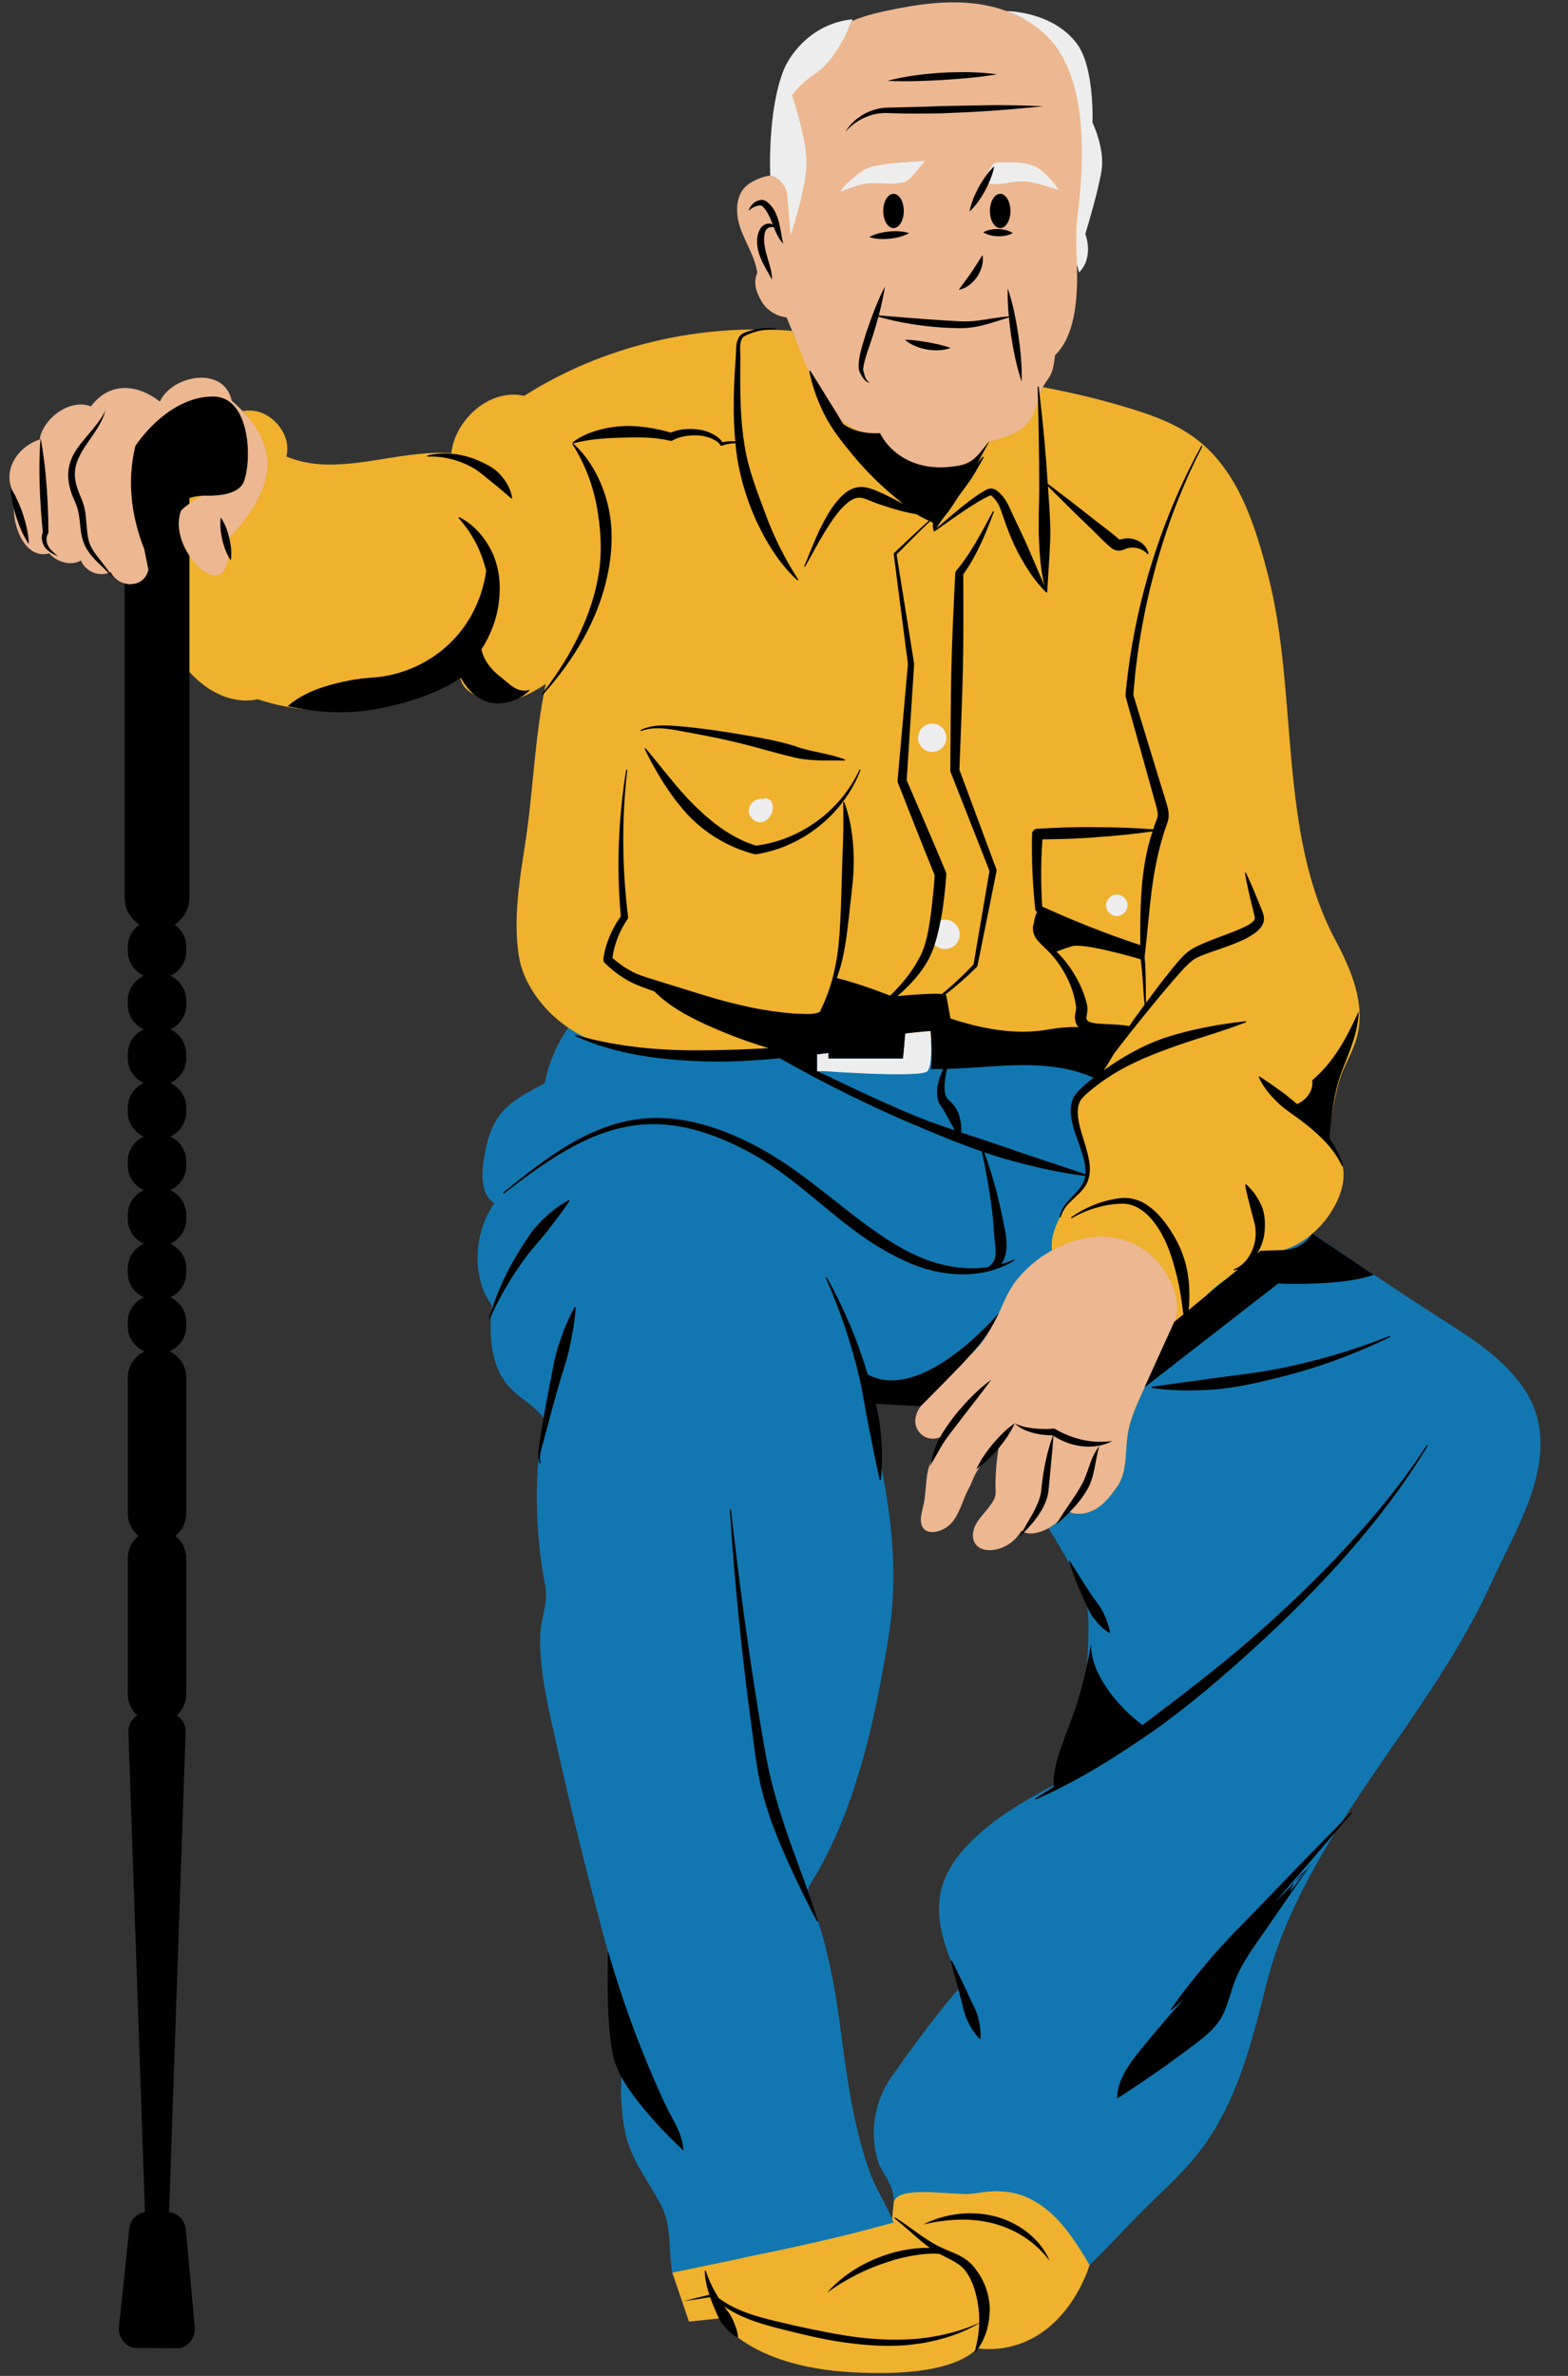 <?xml version="1.0" encoding="UTF-8" standalone="no"?><svg xmlns="http://www.w3.org/2000/svg" xmlns:xlink="http://www.w3.org/1999/xlink" fill="#000000" height="501.1" preserveAspectRatio="xMidYMid meet" version="1" viewBox="-2.0 -0.5 330.9 501.1" width="330.9" zoomAndPan="magnify"><rect x="-2.0" y="-0.5" width="330.9" height="501.1" fill="#333333" stroke="none"/><g><g id="change1_1"><path d="M183.537,498.82c-1.776,0-3.677-0.055-5.649-0.163 c-12.585-0.697-19.72-4.268-23.489-7.143l-0.771-0.589l-0.131,0.117 c-0.881-0.644-1.544-1.397-2.043-2.013c-0.228-0.278-0.435-0.61-0.674-1.084 l-0.366-0.725l-6.208,0.654l-2.784-8.18l13.431-2.791l-0.476-2.308l-2.499,0.513 c-3.686,0.757-7.368,1.512-11.029,2.29c-0.152-1.176-0.221-2.416-0.292-3.707 c-0.17-2.996-0.343-6.093-1.599-8.781c-0.932-1.99-2.082-3.877-3.196-5.702 c-1.533-2.515-2.982-4.89-3.914-7.527c-1.102-3.123-1.411-6.461-1.579-9.605 c-0.06-1.171-0.041-2.536,0.064-4.42l0.018-0.336l-0.159-0.295 c-0.621-1.141-1.04-2.087-1.319-2.98c-0.435-1.399-0.649-2.872-0.828-4.257 c-0.709-5.396-0.651-10.96-0.596-16.342l0.025-2.596l-0.044-0.156 c-4.411-16.121-8.39-32.252-11.825-47.947c-1.424-6.505-2.589-12.373-2.423-18.293 c0.037-1.36,0.308-2.672,0.596-4.059c0.442-2.126,0.897-4.326,0.44-6.691 c-1.664-8.581-2.156-17.734-1.42-26.471l0.012-0.143l-0.021-0.143 c-0.101-0.624,0.005-1.316,0.117-2.053c0.051-0.334,0.101-0.663,0.131-0.985 l0.63-4.117l0.283-1.526l-0.292-0.405c-1.16-1.613-2.706-2.796-4.199-3.939 c-1.155-0.884-2.246-1.719-3.143-2.722c-3.521-3.935-3.742-9.579-3.541-14.057 l-0.237-0.058c0.016-0.041,0.29-0.851,0.29-0.851l0.129-1.919l-0.274-0.357 c-3.85-5.028-3.56-14.359,0.619-19.969l0.762-1.024l-1.081-0.679 c-1.786-1.116-2.372-3.742-1.751-7.801c0.435-2.821,1.04-5.766,2.527-8.176 c1.878-3.051,5.032-4.763,8.371-6.574l1.905-1.045l0.099-0.548 c0.732-3.956,2.382-7.831,4.77-11.204l0.697-0.985l-1.001-0.674 c-5.288-3.553-9.202-9.239-9.971-14.488c-1.102-7.527,0.131-15.318,1.222-22.194 c0.805-5.099,1.305-10.049,1.786-14.837c0.607-6.04,1.18-11.742,2.322-17.792 l0.426-2.255l0.522-2.54l-2.382,1.585c-1.369,0.909-3.171,2.03-5.076,2.724h-0.285 l-0.223,0.221c-1.215,0.626-2.545,0.957-3.861,0.957 c-0.343,0-0.686-0.023-1.026-0.069c-1.139-0.154-2.246-0.681-3.286-1.562 l-0.092-0.078l-0.104-0.058c-1.305-0.713-2.048-1.553-2.214-2.501l-0.274-1.576 l-1.935,0.98c-5.474,3.539-12.642,5.272-16.437,5.997 c-2.598,0.495-5.286,0.746-7.987,0.746c-2.497,0-5.023-0.214-7.511-0.637 c-3.369-0.384-6.533-1.072-9.469-2.05l-0.315-0.104l-0.322,0.074 c-0.702,0.161-1.438,0.244-2.191,0.244c-2.492,0-5.173-0.902-7.545-2.54 c-1.162-0.803-2.285-1.806-3.532-3.155l-2.043-2.207v50.635 c0,1.914-0.964,3.686-2.579,4.738l-1.461,0.95l1.427,1.001 c1.222,0.858,1.951,2.253,1.951,3.732v0.861c0,1.779-1.056,3.408-2.688,4.149 l-2.308,1.045l-2.306-1.045c-1.631-0.741-2.688-2.37-2.688-4.149v-0.861 c0-1.48,0.729-2.874,1.951-3.732l1.427-1.001l-1.461-0.95 c-1.615-1.054-2.582-2.823-2.582-4.738v-66.239l-0.792,0.601l0.338-1.684 c-1.141-0.166-2.08-0.838-2.575-1.848l-0.513-1.042l-1.052,0.499 c-0.081,0.021-0.159,0.046-0.237,0.081l-0.15,0.051 c-0.336,0.113-0.69,0.168-1.056,0.168c-1.434,0-2.78-0.87-3.268-2.119 l-0.513-1.309l-1.199,0.734c-0.449,0.274-0.978,0.414-1.579,0.414 c-1.298,0-2.711-0.651-3.603-1.659l-0.479-0.543l-0.7,0.182 c-0.318,0.083-0.633,0.127-0.932,0.127c-0.9,0-1.742-0.387-2.497-1.144 c-1.514-1.519-2.563-4.501-2.554-7.253v-0.152c0,0-0.161-0.635-0.214-0.87 l0.518-1.213l0.03-0.145l0.253-0.594l-0.428-0.327l-0.189-0.29l-0.566,0.327 c-0.021-0.202-0.039-0.403-0.051-0.603l0.354-0.193 c-1.006-1.97-0.66-3.744-0.193-4.885c0.849-2.073,2.757-3.778,5.101-4.561 l0.683-0.228l0.108-0.713c0.492-3.219,4.206-6.379,7.501-6.379 c0.61,0,1.187,0.11,1.721,0.324l0.847,0.341l0.541-0.734 c1.643-2.227,3.797-3.406,6.231-3.406c2.149,0,4.503,0.927,6.632,2.612 l1.178,0.932l0.624-1.365c1.139-2.483,4.443-4.354,7.69-4.354 c1.645,0,4.517,0.506,5.249,3.898l0.083,0.384l0.297,0.258 c0.821,0.711,1.546,1.417,2.218,2.122l0.419,0.437l0.601-0.085 c0.414-0.06,0.833-0.099,1.252-0.099c0.276,0,0.555,0.016,0.833,0.058 c1.901,0.274,3.735,1.507,4.906,3.3c1.017,1.558,1.358,3.325,0.937,4.848 l-0.278,1.003l0.96,0.4c2.902,1.208,6.1,1.795,9.782,1.795 c3.827,0,7.766-0.63,11.577-1.24c3.808-0.61,7.748-1.24,11.567-1.24 c0.755,0,1.509,0.023,2.264,0.078l1.125,0.081l0.129-1.123 c0.681-6.022,6.252-11.305,11.922-11.305c0.679,0,1.355,0.078,2.009,0.23 l0.483,0.115l0.419-0.267c14.14-8.988,30.788-13.767,48.141-13.82h0.143 l0.428-0.115c0.7-0.133,1.434-0.202,2.165-0.202 c0.037,0,0.071,0.002,0.106,0.002l-0.023,0.359 c1.625,0.044,3.249,0.115,4.869,0.244l1.898,0.152l-0.711-1.765 c-1.417-3.518-1.417-3.518-2.204-3.587c-1.79-0.189-3.475-1.286-4.374-2.867 c-1.157-2.023-1.404-3.507-0.803-4.818l0.14-0.308l-0.044-0.336 c-0.304-2.315-1.275-4.393-2.214-6.404c-0.509-1.091-0.992-2.122-1.374-3.189 c-0.992-2.759-1.038-6.277,1.093-7.913c0.95-0.727,2.699-1.553,4.199-1.721 l1.098-0.124l-0.053-1.102c-0.005-0.133-0.591-13.346,2.72-21.69 c1.134-2.86,4.933-8.217,11.6-9.724l-0.435,1.079l2.616-1.111 c2.987-1.266,6.312-1.967,9.462-2.577c4.476-0.868,8.137-1.27,11.521-1.27 c2.202,0,4.312,0.179,6.27,0.536c1.514,0.274,3.04,0.69,4.531,1.238 l2.29,0.84l-0.214-0.647c2.909,0.35,8.919,1.648,12.364,6.471 c3.291,4.602,2.934,15.594,2.929,15.705l-0.009,0.292l0.127,0.265 c0.025,0.051,2.441,5.131,1.82,9.278c-0.665,4.43-3.38,13.256-3.408,13.344 l-0.122,0.396l0.152,0.389c0.06,0.147,1.233,3.205-0.239,5.778l-1.627,0.246 c0.044,1.498,0.076,2.996,0.025,4.492c-0.23,6.744-1.625,11.243-4.259,13.749 l-0.313,0.297l-0.046,0.43c-0.343,3.187-0.792,3.817-1.415,4.692 c-0.313,0.437-0.651,0.916-1.022,1.645l-0.709,1.392l1.533,0.299 c4.096,0.794,8.999,1.809,14.317,3.318c6.144,1.74,12.495,3.541,17.596,7.437 c8.613,6.576,12.124,18.045,14.738,28.278c2.471,9.678,3.327,20.272,4.156,30.519 c1.289,15.976,2.623,32.498,10.065,46.401c3.215,6.006,6.261,13.038,4.48,19.649 c-0.451,1.666-1.187,3.233-1.967,4.894c-0.251,0.534-0.502,1.068-0.741,1.606 c-1.413,3.15-2.191,7.465-2.653,10.435c-0.193,1.588-0.352,3.118-0.481,4.646 l-0.037,0.428l0.249,0.352c1.075,1.514,1.885,3.026,2.421,4.501l0.177,0.923 c0.143,0.734,0.196,1.392,0.166,2.013c-0.113,2.227-0.994,4.577-2.697,7.184 c-0.881,1.348-2.064,2.676-3.417,3.834l-1.169,1.001l1.27,0.867 c10.433,7.126,19.113,12.893,27.318,18.142l0.26,0.166 c5.877,3.76,11.956,7.649,16.055,13.192c8.173,11.057,1.896,23.857-3.643,35.151 c-0.973,1.986-1.926,3.93-2.784,5.822c-5.47,12.064-13.337,23.485-20.942,34.532 c-3.468,5.035-7.055,10.244-10.373,15.452l0.299,0.237 c-0.023,0.028-1.629,1.885-1.629,1.885 c-7.778,12.495-12.331,22.562-14.867,32.783 c-2.833,11.404-6.043,24.329-13.604,34.288 c-2.959,3.896-6.593,7.354-10.106,10.698c-2.255,2.145-4.485,4.485-6.641,6.747 c-2.138,2.244-4.347,4.561-6.56,6.666l-0.232,0.221l-0.087,0.311 c-0.044,0.147-4.404,14.883-17.612,16.717c-0.769,0.108-1.556,0.161-2.34,0.161 c-0.511,0-1.017-0.023-1.516-0.064l0.398-1.735l-2.72,2.333 C199.58,497.297,193.027,498.82,183.537,498.82z M169.499,405.047 c1.984,6.204,3.438,13.059,4.577,21.566l0.191,1.454 c1.344,10.132,2.734,20.606,6.358,30.439c0.628,1.703,1.567,3.493,2.476,5.226 c0.743,1.415,1.514,2.881,2.076,4.239l2.262-0.338l0.35-3.666 c0.005-2.973-1.178-4.922-2.128-6.489c-0.483-0.798-0.939-1.551-1.18-2.31 c-1.825-5.748-0.893-11.897,2.559-16.865c4.821-6.942,9.826-13.526,14.089-18.535 l0.403-0.474l-0.373-1.367c-0.43-1.56-0.858-3.12-1.243-4.692l0.058-0.154 l-0.17-0.423c-1.611-4.011-3.293-9.276-1.997-14.428 c0.98-3.907,3.583-7.589,8.194-11.588c4.333-3.762,9.524-6.696,14.906-9.616 l0.624-0.338l-0.007-0.711c-0.041-3.643,1.369-7.304,2.734-10.845l0.628-1.643 c1.505-4.002,2.731-8.185,3.647-12.43c0.322-4.19,0.419-7.396,0.322-10.249 c-0.03-0.847-0.127-1.721-0.308-2.757l-0.023-0.14c0,0-0.467-1.058-0.663-1.475 c-1.008-2.133-1.917-4.407-2.78-6.949c-1.636-3.008-3.226-5.739-4.816-8.307 l-0.58-0.941l-1.035,0.552l-0.147,0.099c-1.049,0.545-2.112,0.856-2.961,0.856 c-0.368,0-0.69-0.06-0.962-0.175l-1.238-0.741l-0.835,0.934 c-0.985,1.804-2.86,3.123-4.894,3.442c-0.244,0.039-0.497,0.06-0.75,0.06 c-0.515,0-1.459-0.094-1.979-0.725c-0.626-0.759-0.398-2.071,0.078-2.966 c0.4-0.755,0.978-1.436,1.588-2.156c0.361-0.423,0.72-0.849,1.052-1.293 c1.01-1.358,1.765-2.37,1.687-4.222c-0.106-2.437,0.076-5.249,0.538-8.36 l0.067-0.437l-1.238-1.873l-1.012,1.18c-1.079,1.256-2.191,2.331-3.401,3.286 l-0.136,0.106l-0.099,0.14c-0.909,1.293-1.486,2.326-1.878,3.357 c-0.239,0.633-0.495,1.123-0.752,1.622c-0.244,0.476-0.492,0.962-0.741,1.553 c-0.152,0.364-0.304,0.746-0.458,1.139c-0.702,1.774-1.496,3.788-2.816,4.83 c-0.75,0.591-1.834,1.006-2.635,1.006c-0.766,0-1.102-0.324-1.199-1.155 c-0.081-0.704,0.113-1.482,0.318-2.306l0.173-0.716 c0.304-1.353,0.421-2.72,0.534-4.041c0.064-0.759,0.129-1.521,0.23-2.276 c0.154-1.141,0.545-2.211,0.87-3.017c0.377-1.365,0.787-2.789,1.42-4.126 c0.064-0.131,1.979-3.633,1.979-3.633l-3.132,1.348 c-0.336,0.145-0.706,0.221-1.075,0.221c-0.311,0-0.61-0.053-0.884-0.161 c-0.81-0.311-1.452-1.098-1.597-1.954c-0.147-0.877,0.175-1.919,0.879-2.858 l1.332-1.772l-13.24-0.677l0.361,1.526c0.416,1.77,0.686,3.233,0.851,4.604 c0.37,3.152,0.481,5.997,0.338,8.691l-0.009,0.145l0.028,0.14 c2.658,13.73,3.127,24.38,1.523,34.525 c-2.561,16.197-6.724,36.748-16.264,52.029c-0.269,0.426-0.637,1.015-0.759,1.73 c-0.044,0.26-0.053,0.532-0.025,0.851l0.014,0.15l0.051,0.143 c0.488,1.371,0.946,2.754,1.397,4.142l0.391,1.183l-0.108,0.087L169.499,405.047z M26.218,121.452c-0.145,0.035-0.295,0.055-0.444,0.064l0.143,2.352 c0.285-0.016,0.566-0.055,0.844-0.122L26.218,121.452z M26.798,493.535 c-0.658-0.005-1.282-0.297-1.753-0.826c-0.571-0.637-0.844-1.521-0.75-2.425 l2.149-20.503c0.14-1.337,1.102-2.402,2.283-2.536l1.084-0.122L26.28,364.691 c-0.035-0.957,0.467-1.866,1.307-2.37l1.355-0.81l-1.164-1.068 c-1.054-0.969-1.634-2.271-1.634-3.668V328.175c0-1.477,0.672-2.876,1.845-3.838 l1.109-0.911l-1.109-0.911c-1.174-0.962-1.845-2.363-1.845-3.84v-28.598 c0-1.94,1.102-3.666,2.876-4.503l2.117-0.999l2.119,0.999 c1.774,0.838,2.876,2.563,2.876,4.503v28.598c0,1.477-0.672,2.879-1.845,3.84 l-1.109,0.911l1.109,0.911c1.174,0.962,1.845,2.361,1.845,3.838v28.6 c0,1.397-0.58,2.701-1.634,3.668l-1.162,1.065l1.351,0.812 c0.84,0.504,1.339,1.411,1.305,2.37L32.461,467.199l1.157,0.058 c1.245,0.064,2.28,1.174,2.409,2.582l1.898,20.53 c0.083,0.9-0.198,1.779-0.773,2.409c-0.476,0.522-1.1,0.81-1.758,0.81 L26.798,493.535z M28.968,283.42c-1.714-0.711-2.823-2.365-2.823-4.216v-0.861 c0-1.779,1.056-3.408,2.688-4.149l2.306-1.045l2.308,1.045 c1.631,0.741,2.688,2.37,2.688,4.149v0.861c0,1.85-1.109,3.505-2.826,4.216 l-2.17,0.9L28.968,283.42z M28.834,272.05 c-1.634-0.743-2.69-2.37-2.69-4.149v-0.863c0-1.779,1.056-3.408,2.688-4.149 l2.306-1.045l2.308,1.045c1.631,0.741,2.688,2.37,2.688,4.149v0.863 c0,1.779-1.056,3.406-2.69,4.149l-2.306,1.047L28.834,272.05z M28.832,260.745 c-1.631-0.741-2.688-2.368-2.688-4.147v-0.863c0-1.779,1.056-3.408,2.688-4.149 l2.306-1.045l2.308,1.045c1.631,0.741,2.688,2.37,2.688,4.149v0.863 c0,1.779-1.056,3.406-2.688,4.147l-2.308,1.045L28.832,260.745z M28.832,249.442 c-1.631-0.741-2.688-2.37-2.688-4.149v-0.861c0-1.779,1.056-3.408,2.688-4.149 l2.306-1.045l2.308,1.045c1.631,0.741,2.688,2.37,2.688,4.149v0.861 c0,1.779-1.056,3.408-2.688,4.149l-2.308,1.045L28.832,249.442z M28.832,238.139 c-1.631-0.741-2.688-2.37-2.688-4.149v-0.861c0-1.779,1.056-3.408,2.688-4.149 l2.306-1.045l2.308,1.045c1.631,0.741,2.688,2.37,2.688,4.149v0.861 c0,1.779-1.056,3.408-2.688,4.149l-2.308,1.045L28.832,238.139z M28.832,226.836 c-1.631-0.741-2.688-2.37-2.688-4.149v-0.861c0-1.779,1.056-3.408,2.688-4.149 l2.306-1.045l2.308,1.045c1.631,0.741,2.688,2.37,2.688,4.149v0.861 c0,1.779-1.056,3.408-2.688,4.149l-2.308,1.045L28.832,226.836z M28.832,215.534 c-1.631-0.741-2.688-2.37-2.688-4.149v-0.861c0-1.779,1.056-3.408,2.688-4.149 l2.306-1.045l2.308,1.045c1.631,0.741,2.688,2.37,2.688,4.149v0.861 c0,1.779-1.056,3.408-2.688,4.149l-2.308,1.045L28.832,215.534z" fill="#efb12e"/></g><g id="change2_1"><path d="M186.263,467.519c0.101,0.244,0.235,0.497,0.324,0.739 c-0.135,0.037-0.27,0.071-0.405,0.11c-10.342,2.936-20.966,5.196-31.567,7.38 c-4.928,1.015-9.852,2.016-14.738,3.063c-0.818-4.291-0.139-9.446-1.989-13.401 c-2.14-4.577-5.47-8.571-7.152-13.335c-1.122-3.175-1.464-6.572-1.644-9.936 c-0.337-6.316,1.66-15.194-0.073-21.276 c-5.451-19.131-10.309-38.432-14.564-57.863 c-1.339-6.119-2.626-12.318-2.45-18.579c0.102-3.636,1.748-6.922,1.056-10.495 c-2.226-11.485-2.399-23.818-0.317-35.331c-1.907-2.688-5.11-4.156-7.308-6.611 c-4.128-4.614-4.159-11.137-3.691-17.311c-4.373-5.714-3.688-15.617,0.611-21.388 c-2.78-1.74-2.787-5.737-2.288-8.979c0.46-2.994,1.097-6.036,2.685-8.615 c2.326-3.774,6.345-5.61,10.222-7.762c0.776-4.193,2.504-8.192,4.967-11.671 c2.147,1.443,4.457,2.524,6.783,3.067c35.125,8.189,72.467-7.676,107.245,3.417 c-1.527,1.026-2.727,4.775-2.727,4.775s-4.057,2.269-4.401,5.014 c-0.431,3.438,0.699,8.065,2.241,11.749c0.874,2.087,0.439,4.519-1.165,6.114 c-2.747,2.731-5.027,6.606-5.762,9.927c-0.217,0.98-0.257,1.944-0.146,2.89 c-2.949,1.648-5.616,3.891-7.66,6.535c-1.936,2.504-2.727,5.194-4.203,7.994 c-0.84,1.592-1.669,3.203-2.75,4.644c-0.869,1.157-1.889,2.193-2.905,3.221 c-2.558,2.593-5.116,5.187-7.673,7.78c-0.77,0.78-1.425,1.371-2.078,2.142 h-11.69c3.835,16.181,7.164,32.008,4.536,48.622 c-2.761,17.461-6.975,37.328-16.43,52.469c-0.255,0.407-0.515,0.831-0.595,1.305 c-0.112,0.665,0.142,1.33,0.385,1.958c3.336,8.634,5.076,17.44,6.295,26.575 c1.424,10.684,2.739,21.471,6.488,31.642 C182.839,461.113,184.993,464.454,186.263,467.519z M318.921,291.391 c-4.288-5.801-10.552-9.763-16.628-13.65 c-9.198-5.886-18.272-11.963-27.287-18.123c-3.209,2.745-7.364,4.611-11.006,3.682 c0,0.773,0.009,0.983,0.009,1.756c-5.51,2.955-9.495,4.931-13.349,9.782 c-1.414,1.781-3.084,2.92-4.901,3.564c-2.218,4.883-4.437,9.766-6.656,14.649 c-1.165,2.563-2.338,5.152-2.941,7.902c-0.885,4.038-0.058,8.836-2.487,12.182 c-1.212,1.668-2.468,3.376-4.212,4.476c-1.744,1.1-4.424,1.657-6.155,0.536 c-1.203,1.374-2.452,2.768-4.044,3.654c2.236,3.615,4.382,7.269,6.312,11.008 c1.284,2.487,2.006,5.242,2.1,8.04c0.282,8.371-1.195,17.79-1.668,26.083 c-0.108,1.896-0.188,3.896,0.678,5.587c-7.222,4.077-15.194,7.798-21.458,13.233 c-3.812,3.307-7.337,7.297-8.567,12.191c-1.714,6.823,1.315,13.848,4.274,20.231 c-4.771,5.516-10.189,12.727-14.863,19.458 c-3.631,5.226-4.641,11.827-2.715,17.893c0.797,2.51,3.26,4.402,3.26,8.33 c1.249-3.679,13.188-1.01,17.324-1.756c2.744-0.497,5.594-0.644,8.303,0.018 c3.622,0.886,6.778,3.18,9.296,5.932c2.517,2.752,4.465,5.964,6.397,9.156 c4.468-4.25,8.733-9.163,13.201-13.413c3.605-3.429,7.225-6.878,10.233-10.838 c7.586-9.994,10.783-22.544,13.807-34.719 c7.748-31.207,34.162-55.4,47.442-84.684 C318.519,320.54,328.973,304.99,318.921,291.391z M208.659,305.372 c0.091-0.614,0.182-1.231,0.289-1.827c-0.256,0.343-0.526,0.688-0.802,1.033 C208.316,304.843,208.488,305.107,208.659,305.372z" fill="#1277b0"/></g><g id="change1_2"><path d="M221.537,468.048c2.517,2.752,4.465,5.964,6.397,9.156 c0,0-4.427,15.597-18.583,17.562c-1.752,0.244-3.444,0.226-5.065,0.012 c-3.904,3.859-12.399,5.833-26.461,5.055 c-22.284-1.233-28.037-11.363-28.037-11.363l-6.395,0.674l-3.516-10.334 l14.736-3.06l0.002-0.002c10.601-2.184,21.224-4.443,31.567-7.38 c0.135-0.039,0.27-0.074,0.405-0.11c-0.089-0.242-0.223-0.495-0.324-0.739 l0.351-3.666c1.249-3.679,13.188-1.01,17.324-1.756 c2.744-0.497,5.594-0.644,8.303,0.018 C215.864,463.002,219.02,465.296,221.537,468.048z M279.778,197.7 c-12.086-22.583-7.778-51.838-14.118-76.655 c-2.748-10.755-6.339-22.185-15.163-28.922c-5.211-3.979-11.684-5.847-17.991-7.635 c-5.088-1.443-9.812-2.448-14.413-3.341c-0.353,0.693-0.733,1.625-1.144,3.04 c-0.402,1.385-0.842,2.784-1.65,3.979c-1.923,2.84-5.796,3.707-9.093,4.65 c-0.597,2.28-2.782,3.794-4.992,4.614c-6.878,2.556-14.966-0.076-18.979-6.217 c-5.131-0.801-9.349-4.715-11.84-9.271c-0.752-1.374-3.578-8.569-5.228-12.658 c-19.671-1.585-39.883,3.116-56.557,13.712 c-7.088-1.664-14.551,4.853-15.369,12.088c-11.796-0.84-23.906,5.242-34.822,0.695 c1.175-4.236-2.459-9.002-6.808-9.63c-0.812-0.117-1.621-0.074-2.42,0.041 c8.742,9.142,5.687,17.799-3.247,27.208c1.848,15.986-13.132,2.527-9.714-6.252 c1.48-1.447,3.278-2.474,5.078-3.495c1.837-4.018,2.011-8.696,0.859-13.003 c-0.408,0.582-0.779,1.187-1.061,1.836c-2.302,5.306-5.975,4.687-9.923,8.914 c-1.537,1.645-3.062,3.415-4.293,5.315c0.626,4.395,1.604,8.726,2.426,12.939 c-0.365,1.698-1.507,2.639-2.83,2.95v0.002 c2.074,4.687,4.568,9.174,7.453,13.413c2.166,3.182,4.591,6.289,7.763,8.479 c3.093,2.135,7.007,3.32,10.669,2.476c13.954,4.641,29.767,2.389,42.825-4.374 c0.572,3.288,5.458,4.825,8.794,4.759c3.336-0.067,6.408-1.767,9.185-3.615 c-2.467,11.853-2.598,22.718-4.491,34.675c-1.182,7.465-2.318,15.065-1.222,22.548 c0.857,5.856,5.156,11.719,10.479,15.295c2.147,1.443,4.457,2.524,6.783,3.067 c35.125,8.189,72.467-7.676,107.245,3.417c-1.527,1.026-2.727,4.775-2.727,4.775 s-4.057,2.269-4.401,5.014c-0.431,3.438,0.699,8.065,2.241,11.749 c0.874,2.087,0.439,4.519-1.165,6.114c-2.747,2.731-5.027,6.606-5.762,9.927 c-0.217,0.98-0.257,1.944-0.146,2.89c7.351-4.105,16.513-4.402,22.585,2.81 c2.694,3.198,4.937,8.475,3.207,12.283c-0.015,0.032-0.029,0.064-0.044,0.097 c1.817-0.644,3.487-1.783,4.901-3.564c3.854-4.851,7.839-6.827,13.349-9.782 c0-0.773-0.009-0.983-0.009-1.756c3.642,0.93,7.797-0.937,11.006-3.682 c1.45-1.243,2.708-2.662,3.636-4.084c1.528-2.34,2.746-4.977,2.887-7.768 c0.14-2.794-0.957-5.757-3.268-7.329c0.632-4.634,1.412-11.28,3.325-15.548 c0.987-2.202,2.142-4.347,2.77-6.675 C286.224,211.277,283.167,204.033,279.778,197.7z" fill="#efb12e"/></g><g id="change3_1"><path d="M245.803,278.304c-0.015,0.032-0.029,0.064-0.044,0.097 c-2.218,4.883-4.437,9.766-6.656,14.649c-1.165,2.563-2.338,5.152-2.941,7.902 c-0.885,4.038-0.058,8.836-2.487,12.182c-1.212,1.668-2.468,3.376-4.212,4.476 c-1.744,1.1-4.424,1.657-6.155,0.536c-1.203,1.374-2.452,2.768-4.044,3.654 c-0.064,0.035-0.119,0.083-0.184,0.117c-1.685,0.877-4.011,1.542-5.54,0.414 c-1.164,2.126-3.349,3.663-5.743,4.041c-1.37,0.216-2.942-0.009-3.824-1.079 c-0.96-1.167-0.762-2.936-0.053-4.268c0.708-1.335,1.833-2.391,2.734-3.601 c0.9-1.213,1.519-1.958,1.455-3.468c-0.119-2.789,0.131-5.755,0.553-8.583 c0.091-0.614,0.182-1.231,0.289-1.827c-0.256,0.343-0.526,0.688-0.802,1.033 c-1.799,2.244-3.934,4.538-4.919,7.143c-0.473,1.249-0.992,1.984-1.508,3.215 c-0.892,2.131-1.743,4.95-3.63,6.438c-1.782,1.406-5.363,2.264-5.734-0.939 c-0.133-1.151,0.258-2.287,0.511-3.415c0.456-2.039,0.469-4.147,0.747-6.215 c0.427-3.169,2.147-5.849,3.566-8.659c-1.011,0.796-2.447,1.01-3.647,0.548 c-1.199-0.463-2.119-1.588-2.333-2.856c-0.223-1.325,0.292-2.69,1.098-3.765 c0.149-0.198,0.296-0.37,0.444-0.545c0.653-0.771,1.308-1.362,2.078-2.142 c2.558-2.593,5.116-5.187,7.673-7.78c1.016-1.029,2.036-2.064,2.905-3.221 c1.081-1.44,1.91-3.051,2.75-4.644c1.476-2.8,2.267-5.49,4.203-7.994 c2.044-2.644,4.711-4.887,7.66-6.535c7.351-4.105,16.513-4.402,22.585,2.81 C245.289,269.22,247.532,274.496,245.803,278.304z M201.215,97.429 c2.21-0.819,4.394-2.333,4.992-4.614c3.297-0.943,7.17-1.811,9.093-4.65 c0.809-1.194,1.249-2.593,1.65-3.979c0.41-1.415,0.791-2.347,1.144-3.04 c1.178-2.317,2.035-1.855,2.559-6.744c3.609-3.433,4.455-9.586,4.623-14.563 c0.052-1.521,0.021-3.042-0.024-4.565c-0.104-3.465-0.297-6.935,0.141-10.369 c1.395-10.951,2.012-26.188-4.319-35.232c-2.574-3.677-6.418-6.27-10.657-7.828 c-1.538-0.564-3.124-1.001-4.725-1.291c-6.017-1.091-12.221-0.426-18.225,0.736 c-3.434,0.665-6.709,1.383-9.699,2.651c-0.656,1.629-3.461,8.153-7.301,10.79 c-4.404,3.024-5.302,4.897-5.302,4.897s3.36,9.743,3.024,15.118 c-0.336,5.378-3.36,14.448-3.36,14.448l-0.686-8.415 c-0.166-2.039-1.61-3.746-3.593-4.252c-1.719,0.193-3.658,1.093-4.786,1.958 c-2.651,2.036-2.615,6.098-1.485,9.246c1.13,3.146,3.091,6.036,3.528,9.349 c-0.911,1.99-0.234,3.992,0.851,5.893c1.085,1.901,3.119,3.228,5.295,3.456 c0.053,0.005,0.537,1.174,1.215,2.853c1.65,4.089,4.476,11.284,5.228,12.658 c2.491,4.556,6.709,8.47,11.84,9.271 C186.249,97.353,194.337,99.986,201.215,97.429z M49.192,86.188 c-0.698-0.729-1.447-1.461-2.298-2.198c-1.603-7.426-12.574-5.428-15.161,0.214 c-4.783-3.785-10.705-4.19-14.542,1.017c-4.422-1.783-10.156,2.582-10.827,6.97 c-5.038,1.68-8.321,7.207-5.059,11.989c-1.437,4.448,1.369,13.533,7.096,12.046 c1.606,1.816,4.609,2.736,6.677,1.47c0.948,2.414,3.985,3.594,6.313,2.453 c1.01,2.053,3.235,2.89,5.095,2.451c1.323-0.311,2.466-1.252,2.83-2.95 c-0.821-4.213-1.8-8.544-2.426-12.939c-0.618-4.335-0.893-8.733-0.327-13.134 c3.973-3.258,8.865-6.119,13.817-7.485c0.772,1.431,1.363,2.968,1.787,4.554 c1.152,4.308,0.979,8.986-0.859,13.003c-1.8,1.022-3.599,2.048-5.078,3.495 c-3.418,8.779,11.562,22.238,9.714,6.252 C54.88,103.987,57.935,95.33,49.192,86.188z" fill="#ecb791"/></g><g id="change4_1"><path d="M230.481,35.33c-0.686,4.57-3.446,13.516-3.446,13.516 s1.936,4.814-1.315,8.12l-0.469-1.694c-0.104-3.465-0.297-6.935,0.141-10.369 c1.395-10.951,2.012-26.188-4.319-35.232c-2.574-3.677-6.418-6.27-10.657-7.828 l-0.002-0.007c0,0,9.927,0,14.997,7.092c3.566,4.989,3.147,16.434,3.147,16.434 S231.167,30.76,230.481,35.33z M177.915,3.564 c-8.222,0.815-13.06,6.993-14.563,10.783 c-3.448,8.687-2.802,22.18-2.802,22.18c1.983,0.506,3.426,2.214,3.593,4.252 l0.686,8.415c0,0,3.024-9.071,3.36-14.448 c0.336-5.375-3.024-15.118-3.024-15.118s0.897-1.873,5.302-4.897 c3.84-2.637,6.644-9.161,7.301-10.79C177.863,3.702,177.915,3.564,177.915,3.564z M176.488,38.464c-0.038,0.037-0.077,0.074-0.115,0.113 c-0.381,0.368-0.785,0.78-0.853,1.307c2.016-0.828,4.462-1.758,6.667-1.774 c2.045-0.014,3.97,0.297,6.064-0.067c1.393-0.242,1.89-0.987,2.773-1.958 c0.254-0.278,2.104-2.662,2.238-2.674c-3.602,0.313-7.179,0.364-10.724,1.105 C180.148,35.015,178.248,36.761,176.488,38.464z M215.779,34.343 c-2.551-0.789-4.699-0.605-7.301-0.559c-0.192,0.005-0.39,0.009-0.565,0.087 c-0.637,0.281-2.619,3.912-2.276,4.054c2.477,1.031,5.452-0.177,8.009-0.177 c2.485,0,4.76,0.957,7.187,1.613c0.244,0.064,0.482,0.143,0.73,0.2 c-0.315-0.375-0.658-0.798-1.016-1.233 C219.209,36.713,217.586,34.902,215.779,34.343z" fill="#ededed"/></g><g id="change4_2"><path d="M160.716,168.478c0.392,0.539,0.436,1.267,0.31,1.921 c-0.219,1.134-1.005,2.226-2.13,2.48c-1.385,0.315-2.874-0.919-2.888-2.339 c-0.014-1.42,1.371-2.667,2.788-2.573l0.16,0.073 C159.515,167.676,160.324,167.936,160.716,168.478z M194.722,158.093 c1.651,0,2.989-1.339,2.989-2.989c0-1.651-1.338-2.989-2.989-2.989 c-1.651,0-2.989,1.338-2.989,2.989C191.733,156.754,193.072,158.093,194.722,158.093z M197.438,193.479c-1.704,0-3.086,1.382-3.086,3.086s1.382,3.086,3.086,3.086 c1.705,0,3.086-1.382,3.086-3.086S199.142,193.479,197.438,193.479z M233.882,188.165 l-0.331-0.006c-1.166,0.064-2.179,1.153-2.156,2.318s1.077,2.214,2.245,2.233 s2.257-0.993,2.319-2.156C236.02,189.391,235.045,188.269,233.882,188.165z M189.043,217.466l-0.491,5.276h-15.722v-1.159l-2.419,0.281v3.547h1.577 c0,0,20.424,1.499,21.736,0c1.312-1.499,0.622-8.47,0.622-8.47L189.043,217.466z" fill="#ededed"/></g><g id="change5_1"><path d="M48.291,86.336c2.517,4.158,2.397,11.28,1.218,14.621 c-0.937,2.655-4.876,3.166-8.272,3.081c-0.218-0.007-0.431,0.016-0.647,0.025 c-0.9,0.039-1.776,0.2-2.615,0.476v1.178 c-0.61,0.437-1.203,0.897-1.744,1.427c-1.213,3.116-0.104,6.818,1.744,9.586 v24.442v47.627c0,2.402-1.244,4.505-3.117,5.725 c1.48,1.038,2.452,2.75,2.452,4.696v0.861c0,2.326-1.39,4.319-3.379,5.221 c1.989,0.902,3.379,2.895,3.379,5.221v0.861c0,2.326-1.39,4.319-3.379,5.221 c1.989,0.902,3.379,2.895,3.379,5.221v0.861c0,2.326-1.39,4.319-3.379,5.221 c1.989,0.902,3.379,2.895,3.379,5.221v0.861c0,2.326-1.39,4.319-3.379,5.221 c1.989,0.902,3.379,2.895,3.379,5.221v0.861c0,2.326-1.39,4.319-3.379,5.221 c1.989,0.902,3.379,2.895,3.379,5.221v0.863c0,2.324-1.39,4.317-3.379,5.219 c1.989,0.902,3.379,2.895,3.379,5.221v0.863c0,2.326-1.39,4.317-3.379,5.221 c1.989,0.902,3.379,2.892,3.379,5.221v0.861c0,2.393-1.468,4.441-3.551,5.304 c2.093,0.987,3.551,3.1,3.551,5.569v28.598c0,1.924-0.897,3.62-2.275,4.752 c1.378,1.132,2.275,2.826,2.275,4.749v28.6c0,1.802-0.785,3.408-2.016,4.535 c1.158,0.695,1.927,1.97,1.877,3.422l-3.494,101.348 c1.83,0.092,3.338,1.631,3.525,3.652l1.897,20.528 c0.223,2.418-1.513,4.519-3.726,4.505l-8.581-0.053 c-2.212-0.014-3.923-2.135-3.67-4.552l2.151-20.503 c0.202-1.926,1.604-3.392,3.323-3.585l-3.494-101.341 c-0.05-1.452,0.72-2.727,1.879-3.422c-1.23-1.13-2.015-2.736-2.015-4.535 V328.175c0-1.924,0.897-3.617,2.276-4.749c-1.378-1.132-2.276-2.828-2.276-4.752 v-28.598c0-2.469,1.458-4.581,3.552-5.569c-2.084-0.863-3.552-2.911-3.552-5.304 v-0.861c0-2.329,1.39-4.319,3.379-5.221c-1.989-0.904-3.379-2.895-3.379-5.221 v-0.863c0-2.326,1.39-4.319,3.379-5.221c-1.989-0.902-3.379-2.895-3.379-5.219 v-0.863c0-2.326,1.39-4.319,3.379-5.221c-1.989-0.902-3.379-2.895-3.379-5.221 v-0.861c0-2.326,1.39-4.319,3.379-5.221c-1.989-0.902-3.379-2.895-3.379-5.221 v-0.861c0-2.326,1.39-4.319,3.379-5.221c-1.989-0.902-3.379-2.895-3.379-5.221 v-0.861c0-2.326,1.39-4.319,3.379-5.221c-1.989-0.902-3.379-2.895-3.379-5.221 v-0.861c0-2.326,1.39-4.319,3.379-5.221c-1.989-0.902-3.379-2.895-3.379-5.221 v-0.861c0-1.947,0.973-3.659,2.453-4.696c-1.873-1.22-3.117-3.323-3.117-5.725 v-66.239c0.728,0.207,1.477,0.207,2.184,0.039 c1.323-0.311,2.466-1.252,2.83-2.95c-0.279-1.431-0.576-2.881-0.872-4.338 H28.445c-1-2.517-1.723-5.032-2.193-7.541 c-0.535-2.856-0.728-5.707-0.542-8.548c0.124-1.887,0.401-3.769,0.854-5.649 c0,0,6.646-10.442,16.421-10.442C45.417,83.132,47.132,84.421,48.291,86.336z M188.727,43.996c0-1.997-0.97-3.615-2.168-3.615c-1.198,0-2.168,1.618-2.168,3.615 c0,1.995,0.97,3.613,2.168,3.613C187.757,47.609,188.727,45.991,188.727,43.996z M209.074,40.381c-1.197,0-2.168,1.618-2.168,3.615 c0,1.995,0.971,3.613,2.168,3.613c1.197,0,2.168-1.618,2.168-3.613 C211.242,41.999,210.271,40.381,209.074,40.381z M204.193,57.894 c0.893-1.339,1.437-2.975,1.157-4.602c-0.903,1.358-1.595,2.563-2.421,3.737 c-0.797,1.194-1.67,2.276-2.605,3.61 C201.942,60.315,203.272,59.213,204.193,57.894z M18.935,117.349 c-1.038-1.289-1.969-2.573-2.275-4.101c-0.332-1.516-0.383-3.134-0.55-4.83 c-0.089-0.844-0.237-1.712-0.499-2.563c-0.272-0.884-0.643-1.608-0.904-2.349 c-0.599-1.475-1.004-2.998-0.896-4.503c0.074-1.516,0.739-2.95,1.511-4.342 c1.623-2.734,4.064-5.309,4.923-8.581c-1.446,3.014-3.95,5.159-5.911,7.95 c-0.987,1.385-1.744,3.051-1.909,4.858c-0.179,1.806,0.26,3.576,0.854,5.166 c0.727,1.636,1.274,2.881,1.447,4.535c0.232,1.581,0.235,3.302,0.8,4.982 c0.994,3.037,3.434,4.701,5.348,6.763c0.324,0.35,0.638,0.709,0.922,1.091 c-0.202-0.407-0.437-0.796-0.686-1.174 C20.444,119.239,19.652,118.304,18.935,117.349z M8.132,114.588 c-0.418-0.808-0.422-1.933,0.004-2.552c0.053-0.076,0.083-0.168,0.083-0.267 v-0.041c-0.005-3.318-0.153-6.639-0.399-9.95 c-0.252-3.311-0.639-6.613-1.259-9.878c-0.263,3.348-0.295,6.657-0.19,9.957 c0.11,3.288,0.317,6.567,0.667,9.853c-0.451,1.187-0.161,2.372,0.479,3.281 c0.769,0.911,1.748,1.427,2.731,1.859C9.444,116.141,8.568,115.469,8.132,114.588z M1.293,104.231c-0.307-0.591-0.635-1.176-1.021-1.742 c0.044,1.498,0.309,2.925,0.67,4.321c0.156,0.603,0.324,1.201,0.509,1.795 c0.656,1.956,1.423,3.873,2.635,5.647c-0.059-2.147-0.563-4.151-1.178-6.119 C2.46,106.804,1.948,105.494,1.293,104.231z M46.378,112.922 c-0.375-1.475-0.86-2.925-1.783-4.273c-0.234,1.648-0.015,3.187,0.314,4.703 c0.278,1.118,0.621,2.223,1.166,3.279c0.188,0.364,0.398,0.723,0.639,1.072 c0.237-1.648,0.018-3.187-0.314-4.701 C46.393,112.975,46.385,112.95,46.378,112.922z M204.543,38.973 c-0.85,1.606-1.599,3.27-1.936,5.154c1.401-1.307,2.392-2.837,3.28-4.423 c0.257-0.488,0.498-0.985,0.728-1.486c0.529-1.155,0.97-2.356,1.207-3.67 c-0.644,0.603-1.194,1.256-1.695,1.938C205.54,37.281,205.024,38.117,204.543,38.973 z M204.598,68.288c2.189-0.463,4.223-1.215,6.317-1.836 c0.126,1.27,0.277,2.536,0.457,3.799c0.51,3.263,1.136,6.503,2.228,9.713 c0.112-3.343-0.244-6.652-0.714-9.941c-0.516-3.281-1.146-6.549-2.228-9.713 c-0.06,2.004,0.049,3.969,0.236,5.921c-2.2,0.161-4.377,0.605-6.493,0.877 c-2.429,0.35-4.867,0.097-7.4-0.051c-4.511-0.262-9.006-0.683-13.556-1.033 c0.533-2,0.994-4.025,1.304-6.102c-1.007,1.951-1.848,3.962-2.613,5.997 c-0.063-0.005-0.125-0.009-0.188-0.014c0.058,0.018,0.117,0.03,0.175,0.048 c-0.51,1.36-0.993,2.731-1.449,4.11c-0.172,0.568-0.345,1.137-0.519,1.705 c-0.357,1.171-0.693,2.359-0.861,3.64c-0.053,0.474-0.098,0.95-0.083,1.431 c-0.032,0.423,0.131,1.171,0.408,1.503c0.353,0.725,1.001,1.802,1.971,1.898 c-0.838-0.502-1.083-1.261-1.289-2.214c-0.192-0.46-0.158-0.647-0.088-1.13 c0.065-0.426,0.146-0.849,0.256-1.27c0.306-1.144,0.712-2.317,1.119-3.495 c0.185-0.536,0.373-1.072,0.546-1.611c0.44-1.397,0.852-2.803,1.235-4.22 c4.408,1.268,8.963,1.974,13.535,2.285c1.271,0.064,2.53,0.122,3.813,0.133 C202.028,68.703,203.339,68.578,204.598,68.288z M188.967,71.158 c1.331,1.139,2.956,1.726,4.606,2.046c1.657,0.274,3.386,0.285,5.029-0.324 c-1.637-0.603-3.189-0.881-4.76-1.183 C192.264,71.438,190.71,71.162,188.967,71.158z M185.719,49.852 c1.392-0.159,2.766-0.435,4.132-1.178c-1.438-0.465-2.869-0.463-4.282-0.345 c-1.409,0.163-2.812,0.442-4.133,1.176 C182.921,49.965,184.323,49.965,185.719,49.852z M205.502,48.488 c1.022,0.63,2.055,0.796,3.093,0.849c1.038,0.007,2.08-0.104,3.134-0.681 c-1.022-0.633-2.055-0.798-3.093-0.849 C207.597,47.804,206.556,47.915,205.502,48.488z M185.738,23.362 c3.607,0.152,7.217,0.087,10.821,0.048c3.602-0.159,7.201-0.295,10.791-0.555 c2.9-0.209,5.796-0.449,8.694-0.736c0.692-0.069,1.383-0.124,2.075-0.202 c-0.718-0.046-1.436-0.053-2.154-0.085c-2.887-0.124-5.775-0.163-8.659-0.152 l-10.79,0.2c-3.59,0.168-7.179,0.207-10.77,0.308 c-3.77-0.048-7.498,1.979-9.325,5.124 C178.773,24.568,182.301,23.095,185.738,23.362z M196.857,16.374 c3.835-0.253,7.662-0.534,11.504-1.197c-3.862-0.543-7.737-0.536-11.594-0.331 c-3.854,0.249-7.703,0.702-11.474,1.7 C189.186,16.751,193.019,16.579,196.857,16.374z M159.469,43.646 c0.299,0.393,0.559,0.821,0.779,1.286c0.306,0.591,0.567,1.256,0.831,1.933 c-0.179-0.071-0.341-0.173-0.538-0.205c-0.728-0.115-1.603,0.301-2.015,0.955 c-0.841,1.293-0.83,2.701-0.667,4.013c0.456,2.667,1.891,4.669,3.067,6.846 c-0.044-2.575-1.252-4.867-1.556-7.083c-0.182-1.079-0.185-2.28,0.173-3.159 c0.199-0.612,0.945-0.964,1.749-0.826c0.484,1.222,1.033,2.467,1.985,3.491 c-0.518-2.23-0.597-4.413-1.66-6.65c-0.291-0.536-0.62-1.068-1.047-1.535 c-0.442-0.384-0.865-1.012-1.854-1.068c-1.55,0.175-2.398,1.243-2.76,2.349 c0.779-0.794,1.967-1.243,2.674-1.162 C158.818,42.873,159.163,43.241,159.469,43.646z M200.345,299.44 c0.839-1.111,1.697-2.209,2.553-3.309c1.432-1.843,2.868-3.691,4.268-5.615 c-2.028,1.459-3.84,3.171-5.513,5.012c-0.877,0.964-1.726,1.954-2.524,2.982 c-0.974,1.339-1.935,2.616-2.747,4.105c-0.127,0.232-0.26,0.456-0.379,0.7 c-0.646,1.36-1.064,2.77-1.449,4.19c-0.111,0.41-0.234,0.815-0.341,1.226 c1.023-1.604,1.886-3.293,2.84-4.846 C198.012,302.413,199.242,300.905,200.345,299.44z M216.563,317.51 c-0.185,0.384-0.379,0.764-0.582,1.146l-2.195,3.815l-0.732,1.272 c0.361-0.354,0.705-0.727,1.06-1.088c1.03-1.054,2.028-2.138,2.883-3.369 c0.124-0.175,0.236-0.368,0.356-0.552c0.985-1.503,1.804-3.235,1.949-5.141 c0.323-3.739,0.749-7.455,1.002-11.264c1.783,1.125,3.8,1.924,5.912,2.181 c2.238,0.295,4.579-0.048,6.521-1.088c-4.34,0.605-8.428-0.444-12.041-2.506 l-0.039-0.021c-0.114-0.067-0.25-0.099-0.391-0.083 c-1.327,0.131-2.727,0.094-4.1-0.053c-1.371-0.173-2.76-0.393-4.03-1.072 c1.023,1.035,2.45,1.625,3.847,2.018c1.333,0.354,2.705,0.529,4.119,0.504 c0.036,0.023,0.075,0.044,0.112,0.067c-1.336,3.594-2.061,7.373-2.436,11.174 C217.696,314.852,217.201,316.191,216.563,317.51z M227.368,313.794 c0.861-1.447,1.332-3.116,1.622-4.673c0.326-1.569,0.519-3.109,1.018-4.655 c-1.031,1.268-1.661,2.842-2.171,4.34c-0.534,1.514-0.999,2.934-1.797,4.227 c-1.364,2.414-3.143,4.66-4.64,7.159c-0.163,0.274-0.339,0.534-0.494,0.815 c0.999-0.826,1.95-1.707,2.86-2.632 C225.118,316.999,226.359,315.508,227.368,313.794z M207.68,303.846 c-0.059,0.067-0.121,0.133-0.18,0.202c-1.329,1.627-2.568,3.325-3.46,5.341 c0.315-0.214,0.571-0.479,0.866-0.711c1.343-1.049,2.538-2.227,3.628-3.498 c0.045-0.053,0.096-0.099,0.141-0.152c0.016-0.021,0.031-0.039,0.047-0.06 c1.315-1.618,2.544-3.311,3.413-5.281 C210.395,300.876,208.994,302.321,207.68,303.846z M207.876,466.92 c-5.058-1.27-10.493-0.555-15,1.726c4.909-1.125,9.91-1.452,14.623-0.242 c4.686,1.192,8.99,3.891,12.022,7.932 C217.529,471.619,212.89,468.195,207.876,466.92z M184.479,103.679 c1.362,0.647,2.711,1.328,4.033,2.071c-0.131-0.117-0.254-0.246-0.383-0.368 c-3.885-3.063-7.453-6.56-10.594-10.433c-2.051-2.492-4.066-5.069-5.531-7.971 c-1.301-2.591-2.356-5.313-2.985-8.153c-0.074-0.336-0.168-0.665-0.229-1.003 c-0.012-0.067,0.032-0.129,0.097-0.14c0.049-0.009,0.097,0.014,0.122,0.053 c1.772,2.72,3.358,5.431,5.045,8.081c0.465,0.734,0.907,1.484,1.356,2.23 c0.174,0.29,0.353,0.575,0.526,0.865c1.225,0.895,2.591,1.417,4.015,1.7 c1.228,0.244,2.497,0.32,3.769,0.253c1.264,2.688,6.1,8.599,16.24,6.91 c0.124-0.021,0.239-0.03,0.365-0.053c1.461-0.267,2.439-0.794,3.27-1.503 c0.824-0.704,1.508-1.592,2.332-2.628c0.232-0.29,0.482-0.594,0.745-0.907 c0.055-0.064,0.102-0.124,0.159-0.191c-0.032,0.058-0.064,0.117-0.096,0.175 c-0.719,1.314-1.427,2.637-2.158,3.939c-0.167,0.297-0.355,0.566-0.547,0.831 c0.443-0.52,0.884-1.042,1.333-1.556c0.043-0.051,0.117-0.055,0.167-0.014 c0.044,0.037,0.053,0.101,0.026,0.15c-0.782,1.369-1.505,2.764-2.37,4.124 c-0.887,1.332-1.855,2.593-2.757,3.859c-0.901,1.256-1.652,2.66-2.589,3.778 c-0.811,1.01-1.542,1.981-2.256,3.166c2.313-1.958,4.593-3.962,7.028-5.819 c0.657-0.495,1.33-0.971,2.028-1.427c0.35-0.226,0.702-0.451,1.071-0.658 c0.309-0.166,0.809-0.548,1.543-0.497c0.704,0.067,1.174,0.456,1.522,0.764 c0.357,0.338,0.607,0.619,0.911,0.964c0.61,0.729,1.012,1.544,1.363,2.306 c1.327,2.982,2.812,5.829,4.075,8.799l3.29,7.656 c-0.765-3.113-0.998-6.335-1.153-9.46c-0.175-3.599,0.026-7.202,0.046-10.806 c0-6.296-0.098-12.598-0.261-18.906c-0.023-0.914-0.034-1.827-0.06-2.741 c-0.002-0.064,0.049-0.12,0.114-0.12c0.061-0.002,0.113,0.044,0.12,0.104 c0.069,0.557,0.114,1.118,0.181,1.675c0.74,6.224,1.313,12.469,1.7,18.731 c3.452,2.605,6.875,5.242,10.253,7.929l2.783,2.131l1.358,1.102l0.59,0.522 c0.146,0.108,0.036,0.064,0.077,0.09c0.085,0.094,0.78-0.175,1.55-0.232 c0.736-0.032,1.455,0.067,2.095,0.341c1.283,0.495,2.321,1.599,2.555,2.849 c0.013,0.067-0.031,0.131-0.097,0.143c-0.043,0.009-0.089-0.012-0.116-0.041 c-0.784-0.872-1.815-1.243-2.772-1.348c-0.483-0.039-0.953-0.012-1.37,0.117 c-0.395,0.062-0.756,0.414-1.852,0.529c-0.549,0.039-1.222-0.253-1.532-0.504 c-0.346-0.26-0.5-0.419-0.739-0.614l-1.278-1.194l-2.489-2.469 c-3.029-2.89-6.013-5.836-8.973-8.806c0.013,0.219,0.036,0.437,0.049,0.656 c0.234,3.613,0.559,7.228,0.426,10.85c-0.146,3.633-0.426,7.156-0.633,10.806 c-0.002,0.032-0.039,0.035-0.06,0.053c-0.012,0.018,0.001,0.044-0.019,0.053 c-0.011,0.005-0.021-0.007-0.033-0.005c-0.007,0-0.007,0.012-0.014,0.012 c-0.012,0-0.014-0.016-0.024-0.018c-0.022-0.005-0.047,0.005-0.063-0.012 c-2.395-2.333-4.172-5.177-5.755-8.051c-1.568-2.892-2.67-6.024-3.724-9.103 c-0.261-0.741-0.545-1.422-0.938-1.981c-0.437-0.612-1-1.279-1.253-1.293 c-0.105-0.048-0.338,0.046-0.738,0.249c-0.353,0.168-0.701,0.359-1.049,0.55 c-0.698,0.382-1.375,0.817-2.063,1.236c-2.737,1.717-5.363,3.654-8.038,5.518 c-0.054,0.037-0.127,0.023-0.164-0.03c-0.009-0.012,0.009-0.025,0.005-0.039 c-0.01-0.014-0.025-0.023-0.03-0.037c-0.165-0.568-0.18-1.153-0.14-1.735 c-0.002,0.005-0.005,0.007-0.007,0.012c-0.301-0.154-0.456-0.237-0.602-0.308 c-2.406,2.28-4.736,4.65-7.068,7.011l3.693,22.995 c0.006,0.041,0.009,0.083,0.006,0.124l-0.002,0.021l-1.569,24.463 c2.77,6.454,5.582,12.895,8.274,19.382l0.008,0.018 c0.069,0.168,0.094,0.347,0.082,0.518c-0.235,3.049-0.521,6.056-1.076,9.062 c-0.042,0.214-0.087,0.428-0.13,0.642c-0.333,1.684-0.709,3.385-1.255,5.055 c-0.343,1.052-0.743,2.089-1.284,3.093c-0.017,0.032-0.028,0.064-0.045,0.097 c-1.51,2.768-3.633,5.072-5.891,7.11c-0.223,0.198-0.469,0.361-0.696,0.555 c4.034-0.345,7.751-0.617,9.436-0.426c0.023-0.018,0.048-0.037,0.071-0.055 c2.334-1.924,4.56-4.002,6.618-6.197l0.133-0.778l3.23-18.952l-8.202-20.827 c-0.044-0.11-0.064-0.226-0.064-0.336l0.001-0.028 c0.055-6.933,0.066-13.869,0.198-20.802c0.161-6.931,0.498-13.859,0.846-20.786 l0.002-0.055c0.009-0.17,0.074-0.327,0.177-0.446 c3.125-3.7,5.384-8.15,7.744-12.511c0.031-0.058,0.103-0.081,0.16-0.048 c0.053,0.028,0.075,0.09,0.055,0.145c-1.689,4.547-3.563,9.098-6.453,13.174 c0.037,6.862,0.062,13.724-0.086,20.583c-0.177,6.873-0.471,13.742-0.725,20.615 l7.797,20.979l0.006,0.016c0.047,0.127,0.055,0.26,0.03,0.382l-3.818,18.945 l-0.205,1.017l-0.004,0.018c-0.016,0.078-0.054,0.145-0.106,0.198 c-2.117,2.119-4.362,4.068-6.713,5.895c0.138,0.055,0.236,0.122,0.259,0.202 c0.078,0.281,0.438,2.54,0.86,4.798c0.055,0.018,0.108,0.039,0.162,0.055 c6.442,2.108,13.434,3.463,20.201,2.324c2.53-0.426,4.336-0.628,6.678-0.548 c-0.239-0.262-0.445-0.55-0.558-0.888c-0.464-1.3-0.027-2.267,0.013-2.766 c0.041-0.281,0.045-0.495,0.007-0.755c-0.067-0.345-0.105-0.7-0.183-1.045 c-0.135-0.697-0.311-1.388-0.521-2.071c-0.487-1.56-1.192-3.056-2.047-4.471 c-0.64-1.059-1.355-2.073-2.173-3.01c-0.92-1.137-2.066-2.016-3.124-3.21 c-0.859-0.927-1.361-2.474-0.84-3.67c0.078-1.012,0.4-1.873,0.675-2.418 c-0.21-0.115-0.356-0.311-0.381-0.538l-0.003-0.03 c-0.582-5.269-0.798-10.583-0.68-15.9c0.013-0.573,0.464-1.033,1.026-1.068 l0.05-0.002c4.245-0.249,8.498-0.419,12.756-0.327 c3.912,0,7.827,0.152,11.738,0.449c0.12-0.35,0.211-0.706,0.343-1.052 c0.507-1.319,0.75-1.721,0.536-2.766c-0.185-0.969-0.571-2.165-0.862-3.268 l-1.87-6.726l-3.766-13.443c-0.067-0.265-0.197-0.575-0.219-1.054 c-0.003-0.417,0.038-0.677,0.066-0.976l0.195-1.747 c0.119-1.164,0.278-2.324,0.44-3.482c0.317-2.319,0.705-4.627,1.147-6.924 c0.882-4.593,1.985-9.142,3.341-13.613c2.7-8.944,6.28-17.617,10.786-25.777 c0.031-0.058,0.103-0.078,0.16-0.046c0.056,0.03,0.077,0.101,0.048,0.156 c-4.26,8.27-7.571,17-9.995,25.951c-1.203,4.478-2.214,9.006-2.986,13.572 c-0.388,2.283-0.723,4.575-0.986,6.873c-0.136,1.151-0.269,2.299-0.361,3.452 l-0.156,1.728c-0.024,0.281-0.051,0.598-0.042,0.764 c-0.002,0.106,0.079,0.35,0.169,0.642l4.081,13.358l2.054,6.673 c0.33,1.139,0.709,2.149,1.005,3.458c0.13,0.651,0.209,1.394,0.048,2.188 c-0.241,0.904-0.404,1.206-0.6,1.806c-1.457,4.287-2.329,8.765-2.932,13.33 c-0.565,4.565-0.909,9.207-1.465,13.841c0.175,1.889,0.227,3.769,0.248,5.647 l0.007,0.81l0.018,2.032c0.011,0.387,0.017,0.778,0.031,1.167 c0.662-0.897,1.325-1.79,1.997-2.678c1.519-2.011,3.077-4.004,4.728-5.976 c0.871-0.946,1.682-1.924,2.987-2.688c1.183-0.683,2.35-1.164,3.515-1.648 c2.319-0.946,4.672-1.71,6.83-2.669c1.054-0.446,2.155-1.019,2.672-1.627 c0.171-0.253,0.301-0.449,0.178-0.985l-0.428-1.747 c-0.596-2.414-1.172-4.832-1.611-7.297c-0.012-0.064,0.032-0.127,0.096-0.138 c0.054-0.009,0.106,0.021,0.128,0.067c1.081,2.257,2.026,4.556,2.951,6.864 c0.237,0.596,0.471,1.1,0.681,1.802c0.1,0.354,0.184,0.766,0.154,1.238 c-0.03,0.456-0.25,0.962-0.463,1.33c-1.002,1.383-2.204,1.965-3.343,2.619 c-2.336,1.146-4.706,1.931-7.027,2.727c-1.152,0.396-2.307,0.805-3.304,1.305 c-0.893,0.414-1.792,1.3-2.635,2.128c-1.53,1.661-3.028,3.406-4.508,5.173 c-1.699,2.027-3.375,4.087-5.027,6.137c-1.806,2.23-3.572,4.494-5.318,6.774 c-0.752,1.296-1.519,2.563-2.191,3.541c4.106-2.934,8.569-5.458,13.383-7.016 c5.4-1.717,10.897-2.688,16.454-3.33c0.03-0.002,0.06-0.007,0.091-0.012 c0.063-0.007,0.117,0.039,0.128,0.104c0,0,0.003,0,0.004,0.002 c0.006,0.053-0.026,0.104-0.075,0.124c-5.249,2.073-10.669,3.479-15.821,5.384 c-5.161,1.825-10.231,4.004-14.695,7.248c-1.11,0.81-2.206,1.652-3.192,2.556 c-0.48,0.444-0.969,0.95-1.213,1.369c-0.27,0.492-0.444,1.088-0.507,1.7 c-0.219,2.524,0.86,5.21,1.631,7.886c0.391,1.353,0.76,2.745,0.868,4.206 c0.056,0.667,0.021,1.367-0.108,2.048c-0.001,0.012,0.016,0.016,0.012,0.025 c-0.002,0.007-0.013,0.005-0.017,0.012c-0.151,0.775-0.429,1.526-0.884,2.172 c-1.044,1.569-2.615,2.649-3.767,3.967c-0.483,0.552-0.877,1.157-1.14,1.852 c-0.079,0.209-0.167,0.414-0.218,0.644c-0.012,0.064-0.072,0.108-0.136,0.097 c-0.017-0.002-0.013-0.028-0.026-0.037c-0.036-0.025-0.075-0.053-0.07-0.099 c0.502-2.994,3.462-4.512,4.751-6.804c0.351-0.58,0.559-1.194,0.658-1.827 c-5.695-0.679-11.271-2.027-16.789-3.546c-1.519-0.435-3.022-0.916-4.516-1.424 c1.461,4.073,2.67,8.249,3.561,12.509c0.478,2.432,1.166,4.715,1.134,7.35 c-0.051,1.213-0.284,2.603-1.153,3.728c0.892-0.26,1.774-0.561,2.632-0.953 c0.059-0.028,0.129-0.002,0.156,0.058c0.025,0.055,0.005,0.117-0.044,0.15 c-1.272,0.805-2.651,1.408-4.081,1.866c-0.374,0.12-0.746,0.244-1.127,0.343 c-3.134,0.801-6.495,0.867-9.701,0.361c-5.168-0.782-9.896-3.152-14.259-5.799 c-8.7-5.481-15.627-12.976-24.109-18.139 c-4.243-2.57-8.775-4.724-13.538-6.061c-4.751-1.355-9.782-1.793-14.645-0.867 c-4.877,0.865-9.516,2.911-13.813,5.467c-4.314,2.554-8.351,5.578-12.353,8.631 c-0.052,0.039-0.126,0.03-0.165-0.023c-0.039-0.051-0.03-0.122,0.019-0.161 c3.906-3.178,7.854-6.333,12.13-9.05c4.259-2.715,8.922-4.963,13.957-6.02 c5.032-1.081,10.315-0.748,15.265,0.543c4.975,1.272,9.677,3.378,14.101,5.918 c8.904,5.136,16.223,12.278,24.432,17.785c4.089,2.759,8.5,5.099,13.282,6.162 c2.952,0.667,6.061,0.861,9.092,0.412c0.562-0.343,0.993-0.805,1.244-1.33 c0.396-0.835,0.427-1.878,0.322-2.968c-0.288-2.214-0.372-4.736-0.639-7.096 c-0.524-4.347-1.289-8.684-2.221-13.001c-3.97-1.376-7.87-2.957-11.744-4.568 c-10.613-4.374-20.92-9.439-30.879-15.088 c-5.198,0.483-10.417,0.794-15.663,0.672c-9.339-0.292-18.922-1.443-27.487-5.357 c-0.059-0.028-0.085-0.097-0.058-0.156c0.025-0.055,0.086-0.081,0.141-0.064 c0.874,0.255,1.753,0.476,2.633,0.697c8.123,2.03,16.468,2.637,24.791,2.524 c4.419-0.044,8.845-0.205,13.274-0.453c-4.631-1.39-9.166-3.097-13.558-5.122 c-3.844-1.77-7.613-3.889-10.589-6.869c-0.284-0.101-0.573-0.191-0.856-0.292 c-1.147-0.405-2.406-0.847-3.609-1.415c-0.528-0.249-1.046-0.515-1.536-0.824 c-1.629-0.971-3.104-2.147-4.451-3.452l-0.022-0.023 c-0.204-0.198-0.291-0.474-0.262-0.736c0.205-1.74,0.711-3.369,1.358-4.924 c0.621-1.463,1.39-2.858,2.333-4.156c-0.942-10.3-0.513-20.691,1.121-30.844 c0.01-0.064,0.071-0.108,0.135-0.097c0.062,0.009,0.105,0.067,0.098,0.129 c-1.202,10.297-1.086,20.703,0.17,30.931c0.022,0.182-0.025,0.357-0.121,0.497 l-0.022,0.032c-1.643,2.407-2.794,5.297-3.158,8.143 c1.187,1.038,2.473,1.963,3.843,2.706c1.416,0.805,2.903,1.259,4.553,1.763 c0.1,0.032,0.196,0.062,0.297,0.092l10.283,3.192 c3.416,1.061,6.867,1.97,10.361,2.697c2.986,0.626,6.019,1.026,9.086,1.3 c1.521,0.002,3.853,0.274,5.112-0.274c0.174-0.076,0.313-0.17,0.432-0.276 c-0.006-0.002-0.01,0.009-0.016,0.005c-0.052-0.032-0.071-0.099-0.044-0.152 c1.595-3.212,2.693-6.634,3.288-10.127c0.024-0.138,0.06-0.274,0.082-0.412 c0.625-3.636,0.775-7.34,0.942-11.07l0.341-11.121 c0.185-3.686,0.221-7.343,0.139-11.116c-0.002-0.064,0.051-0.12,0.117-0.122 c0.052,0,0.097,0.032,0.114,0.078c1.357,3.56,1.851,7.398,1.986,11.174 c0.129,3.794-0.408,7.538-0.817,11.25c-0.402,3.709-0.79,7.476-1.668,11.165 c-0.007,0.032-0.019,0.062-0.027,0.094c-0.286,1.151-0.645,2.28-1.038,3.396 c3.837,0.946,7.554,2.28,11.244,3.709c2.383-2.319,4.496-4.837,6.008-7.69 c0.132-0.249,0.282-0.488,0.404-0.743c1.258-2.524,1.699-5.474,2.135-8.387 c0.357-2.846,0.683-5.73,0.849-8.59c-2.649-6.478-5.184-12.999-7.759-19.506 l-0.009-0.023c-0.053-0.136-0.072-0.278-0.06-0.414l2.185-24.596l-2.993-23.158 c-0.016-0.092,0.024-0.191,0.085-0.253c2.424-2.299,4.839-4.6,7.339-6.82 c-0.12-0.055-0.259-0.117-0.481-0.214c-0.739-0.322-1.435-0.713-2.11-1.134 c-2.718-0.451-5.301-1.233-7.847-2.105c-1.317-0.419-2.62-1.111-3.64-1.323 c-0.983-0.235-1.966,0.131-2.987,0.92c-1.977,1.581-3.516,3.958-4.933,6.273 c-1.455,2.333-2.717,4.802-4.085,7.23c-0.032,0.055-0.104,0.076-0.16,0.044 c-0.053-0.03-0.072-0.097-0.049-0.152c1.078-2.545,2.055-5.152,3.259-7.683 c1.268-2.494,2.551-5.03,4.743-7.143c0.557-0.515,1.175-1.024,1.972-1.362 c0.746-0.366,1.765-0.534,2.591-0.435 C182.026,102.491,183.21,103.124,184.479,103.679z M199.493,237.879 c-0.446-0.808-0.868-1.595-1.293-2.338c-0.356-0.601-0.643-1.21-0.981-1.774 c-0.155-0.295-0.337-0.559-0.525-0.826c-0.327-0.433-0.598-0.884-0.726-1.355 c-0.518-1.873-0.066-3.475,0.377-4.973c0.199-0.573,0.441-1.118,0.684-1.664 c-0.858,0.012-1.714,0.041-2.572,0.018c0.261-1.795,0.2-6.238-0.111-8.026 c-1.437,0.07-5.303,0.525-5.303,0.525l-0.491,5.276h-15.722v-1.159l-2.419,0.282 l-0,3.546l2.061,0.937c0,0,14.181,6.906,21.668,9.688 C195.914,236.687,197.706,237.274,199.493,237.879z M227.051,247.136 c0.163-1.799-0.449-3.737-1.062-5.523c-0.847-2.621-2.127-5.237-2.02-8.369 c0.053-0.778,0.228-1.562,0.602-2.313c0.452-0.798,0.968-1.291,1.489-1.816 c0.873-0.84,1.787-1.585,2.716-2.313c-5.202-2.34-11.071-2.798-16.781-2.628 c-4.719,0.138-9.427,0.649-14.142,0.766c-0.148,0.649-0.279,1.298-0.362,1.944 c-0.227,1.424-0.278,2.991,0.233,4.013c0.12,0.255,0.304,0.414,0.457,0.575 c0.324,0.295,0.65,0.596,0.93,0.927c0.546,0.67,0.987,1.404,1.247,2.193 c0.395,1.22,0.582,2.476,0.46,3.739c3.377,1.125,6.759,2.232,10.123,3.387 C216.268,243.611,221.663,245.282,227.051,247.136z M217.99,176.528 c-0.338,4.708-0.352,9.446-0.049,14.168c6.732,3.072,13.642,5.806,20.7,8.127 c-0.025-3.834-0.026-7.676,0.272-11.54c0.282-4.172,0.968-8.39,2.309-12.428 c-3.844,0.538-7.685,0.941-11.528,1.19 C225.798,176.383,221.896,176.491,217.99,176.528z M226.238,207.917 c0.308,0.72,0.58,1.457,0.812,2.209c0.124,0.375,0.217,0.757,0.32,1.139 c0.111,0.474,0.136,1.017,0.094,1.475c-0.096,0.964-0.286,1.514-0.175,1.659 c0.142,0.297,0.231,0.509,0.806,0.695c1.172,0.361,2.707,0.345,4.189,0.439 c1.327,0.051,2.683,0.131,4.027,0.373c0.393-0.561,0.774-1.132,1.171-1.691 c0.691-0.946,1.379-1.887,2.07-2.823c-0.065-0.518-0.107-1.033-0.157-1.549 l-0.146-2.193l-0.043-0.647c-0.111-1.74-0.259-3.472-0.494-5.184 c-2.215-0.651-12.151-3.495-14.603-2.729c-1.613,0.506-2.599,0.893-3.151,1.13 c0.024,0.023,0.052,0.041,0.075,0.064c1.291,1.243,2.408,2.665,3.374,4.19 C225.102,205.57,225.727,206.714,226.238,207.917z M263.719,226.542 c-0.062,0.028-0.09,0.101-0.063,0.163c0.921,2.082,2.416,3.799,3.981,5.329 c0.449,0.444,0.928,0.847,1.418,1.231c1.219,0.957,2.524,1.786,3.728,2.72 c3.346,2.596,6.583,5.49,8.421,9.418c0.024,0.051,0.083,0.081,0.14,0.064 c0.062-0.018,0.098-0.085,0.081-0.147c-0.594-2.048-1.628-3.974-2.876-5.734 c0.131-1.512,0.287-3.028,0.47-4.542c0.393-3.265,0.97-6.505,2.146-9.579 c1.621-4.234,3.405-8.022,3.576-12.679c-2.607,5.672-5.116,10.486-9.827,14.582 c0.333,2.085-1.235,4.204-3.224,4.982c-0.568-0.527-1.169-1.001-1.768-1.477 c-0.258-0.205-0.495-0.444-0.763-0.635c-1.733-1.263-3.438-2.476-5.325-3.686 C263.802,226.53,263.758,226.526,263.719,226.542z M112.588,145.998 c0.072-0.081,0.139-0.166,0.211-0.246c6.31-7.103,11.513-15.574,13.448-25.181 c0.988-4.818,1.206-9.913-0.009-14.764c-1.203-4.814-3.605-9.427-7.226-12.729 c-0.039-0.035-0.097-0.041-0.143-0.012c-0.056,0.035-0.072,0.108-0.037,0.163 c2.581,4.087,4.266,8.5,5.105,13.079c0.835,4.561,1.149,9.273,0.454,13.931 c-1.409,9.069-5.852,17.527-11.484,24.932c-0.169,0.223-0.328,0.453-0.5,0.674 c-0.037,0.048-0.032,0.12,0.014,0.161 C112.47,146.051,112.545,146.046,112.588,145.998z M98.023,98.29 c1.452,0.844,2.617,2.023,3.918,3.003c1.304,1.008,2.521,2.115,3.928,3.316 c0.027,0.021,0.064,0.035,0.101,0.028c0.068-0.009,0.116-0.074,0.105-0.143 c-0.286-1.866-1.272-3.539-2.525-4.922c-1.258-1.413-3.003-2.244-4.683-2.966 c-3.381-1.463-7.175-1.871-10.635-1.042c-0.054,0.014-0.093,0.062-0.091,0.12 c0.003,0.067,0.058,0.117,0.123,0.115C91.756,95.657,95.151,96.619,98.023,98.29z M124.079,92.109c1.696-0.198,3.402-0.239,5.1-0.308 c1.701-0.007,3.404-0.097,5.111-0.014c1.706,0.067,3.408,0.267,5.056,0.658 l0.047,0.012c0.196,0.046,0.41,0.021,0.598-0.09 c1.412-0.815,3.383-1.109,5.181-1.04c0.901,0.039,1.795,0.223,2.656,0.536 c0.82,0.313,1.75,0.785,2.108,1.417l0.033,0.06 c0.079,0.14,0.253,0.207,0.41,0.15c0.88-0.331,1.849-0.488,2.827-0.509 c0.03,0.295,0.041,0.591,0.077,0.886c0.561,5.244,2.05,10.35,4.149,15.113 c2.189,4.733,4.949,9.347,8.815,12.874c0.039,0.035,0.099,0.041,0.145,0.012 c0.055-0.035,0.071-0.108,0.035-0.163c-2.786-4.354-5.071-8.861-6.82-13.629 c-1.761-4.763-3.676-9.478-4.458-14.471c-0.836-4.998-0.964-10.134-0.927-15.265 l0.014-3.877c-0.024-1.277-0.194-2.616,0.373-3.562 c0.261-0.458,0.824-0.681,1.419-0.941c0.58-0.242,1.18-0.442,1.793-0.598 c0.841-0.214,1.709-0.304,2.581-0.338c0.399-0.016,0.797-0.046,1.197-0.025 c0.062,0.002,0.117-0.044,0.124-0.106c0.007-0.064-0.039-0.122-0.104-0.129 c-1.291-0.15-2.611-0.106-3.9,0.138c-0.069,0.014-0.136,0.041-0.205,0.055 c-0.574,0.117-1.143,0.26-1.699,0.453c-0.576,0.214-1.324,0.433-1.787,1.086 c-0.845,1.293-0.655,2.722-0.736,3.965l-0.249,3.843 c-0.249,4.724-0.339,9.499,0.126,14.274c-0.908-0.069-1.827-0.014-2.742,0.193 c-0.546-0.925-1.394-1.374-2.204-1.82c-0.915-0.444-1.914-0.764-2.942-0.879 c-1.013-0.12-2.034-0.129-3.054-0.018c-0.89,0.106-1.782,0.311-2.676,0.688 c-1.663-0.499-3.356-0.858-5.064-1.1c-1.793-0.235-3.612-0.393-5.42-0.239 c-1.81,0.099-3.607,0.449-5.353,0.96c-1.726,0.568-3.446,1.289-4.85,2.458 c-0.035,0.03-0.052,0.081-0.038,0.127c0.02,0.064,0.086,0.099,0.15,0.081 C120.69,92.553,122.371,92.259,124.079,92.109z M165.771,156.861 c-3.499-1.114-7.133-1.717-10.741-2.34c-3.607-0.637-7.232-1.157-10.864-1.579 c-1.821-0.177-3.631-0.382-5.484-0.442c-1.84-0.044-3.756,0.136-5.439,0.937 c-0.053,0.028-0.081,0.092-0.06,0.147c0.023,0.062,0.091,0.092,0.152,0.069 c3.457-1.229,7.108-0.129,10.659,0.456c3.575,0.649,7.128,1.397,10.65,2.257 c3.523,0.865,6.977,1.967,10.507,2.768c3.7,1.001,7.434,0.693,11.053,0.764 c0.049,0.002,0.098-0.028,0.117-0.076c0.024-0.062-0.007-0.131-0.068-0.154 C172.73,158.315,169.054,158.099,165.771,156.861z M157.536,177.849 c-4.94-1.507-9.173-4.743-12.834-8.328c-1.874-1.841-3.631-3.84-5.315-5.923 c-1.721-2.057-3.364-4.206-5.145-6.268c-0.034-0.041-0.092-0.055-0.142-0.03 c-0.059,0.028-0.084,0.099-0.055,0.159c1.184,2.453,2.509,4.821,3.961,7.14 c1.485,2.29,3.108,4.524,4.985,6.574c3.804,4.089,8.796,7.096,14.244,8.477 l0.034,0.007c0.102,0.025,0.211,0.032,0.322,0.014 c9.915-1.549,18.524-8.631,21.991-17.73c0.021-0.058-0.005-0.124-0.062-0.15 c-0.059-0.028-0.129-0.002-0.156,0.058 C175.374,170.552,166.742,176.731,157.536,177.849z M168.549,398.473 c-1.779-4.986-3.72-9.892-5.296-14.883c-1.165-3.488-2.168-7.014-2.974-10.576 c-0.769-3.544-1.345-7.278-1.985-10.914c-2.391-14.658-4.396-29.387-6.031-44.167 c-0.007-0.062-0.062-0.108-0.125-0.104c-0.065,0.002-0.114,0.06-0.11,0.124 c0.957,14.844,2.418,29.665,4.401,44.422c0.501,3.707,0.909,7.35,1.564,11.103 c0.693,3.719,1.753,7.354,3.034,10.884c2.677,7.03,5.936,13.712,9.359,20.332 c0.026,0.051,0.084,0.076,0.14,0.06c0.059-0.018,0.086-0.081,0.074-0.138 c-0.001-0.005,0.006-0.005,0.005-0.009c-0.066-0.216-0.145-0.426-0.212-0.642 c-0.12-0.384-0.255-0.764-0.38-1.148 C169.541,401.361,169.061,399.911,168.549,398.473z M119.257,275.228 c-1.424,2.508-2.439,5.152-3.327,7.831c-0.903,2.676-1.309,5.486-1.876,8.245 c-0.481,2.412-0.924,4.828-1.352,7.246c-0.063,0.357-0.137,0.711-0.198,1.065 l-0.637,4.176c-0.106,1.061-0.423,2.216-0.242,3.341 c0.049,0.308,0.117,0.614,0.261,0.916c0.03,0.053,0.098,0.083,0.154,0.058 c0.06-0.025,0.087-0.094,0.061-0.154c-0.461-1.293,0.159-2.662,0.46-4.02 l1.096-4.068c0.708-2.715,1.453-5.419,2.23-8.114 c0.762-2.697,1.755-5.329,2.319-8.077c0.579-2.743,1.099-5.502,1.278-8.378 c0.003-0.046-0.019-0.09-0.061-0.113 C119.364,275.15,119.29,275.168,119.257,275.228z M118.19,252.783 c0.023-0.037,0.027-0.083,0.006-0.124c-0.031-0.06-0.105-0.083-0.164-0.051 c-2.303,1.21-4.285,2.869-6.079,4.696c-1.813,1.822-3.139,4.048-4.484,6.211 c-2.444,3.93-4.38,8.141-5.807,12.497c-0.147,0.446-0.316,0.886-0.451,1.337 c-0.017,0.055,0.01,0.115,0.064,0.14c0.06,0.028,0.129,0,0.156-0.058 c0.053-0.115,0.114-0.226,0.167-0.343c2.053-4.446,4.549-8.643,7.43-12.516 c1.48-1.993,3.222-3.755,4.704-5.725 C115.231,256.881,116.768,254.944,118.19,252.783z M198.869,474.477 c-0.58-0.23-1.124-0.467-1.668-0.706c-0.853-0.377-1.683-0.778-2.487-1.277 c-0.761-0.446-1.503-0.939-2.238-1.447c-0.001,0-0.001,0-0.002,0 c-0.272-0.189-0.543-0.382-0.814-0.573c-1.547-1.1-3.082-2.246-4.701-3.263 c-0.051-0.032-0.118-0.021-0.156,0.028c-0.04,0.051-0.03,0.124,0.021,0.166 c0.75,0.582,1.473,1.199,2.189,1.825c0.147,0.129,0.294,0.258,0.441,0.387 c0.001,0,0.001,0,0.001,0c1.491,1.314,2.969,2.658,4.61,3.861 c0.058,0.046,0.121,0.081,0.181,0.127c-2.621-0.097-5.186,0.336-7.692,0.962 c-0.335,0.092-0.664,0.205-0.997,0.308c-4.976,1.537-9.605,4.308-13.011,8.166 c3.981-2.867,8.288-5.067,12.851-6.494c0.521-0.163,1.029-0.361,1.557-0.502 c2.564-0.677,5.218-1.194,7.842-1.245c0.485,0,0.977,0.023,1.468,0.062 c2.071,1.109,4.217,1.938,5.449,3.546c1.729,2.255,2.452,5.269,2.812,8.111 c0.121,0.957,0.143,1.924,0.123,2.897c-2.673,1.213-5.467,2.064-8.315,2.632 c-1.775,0.354-3.564,0.633-5.364,0.769c-4.873,0.315-9.77,0.055-14.606-0.748 c-4.833-0.789-9.651-1.813-14.446-2.971c-4.327-1.031-8.719-2.26-12.259-4.934 c-1.094-1.788-2.072-3.652-2.703-5.7c-0.015-0.051-0.063-0.087-0.118-0.085 c-0.066,0.002-0.117,0.058-0.114,0.124c0.064,1.687,0.44,3.355,0.966,4.977 c-1.832,0.449-3.667,0.886-5.493,1.374c1.891-0.26,3.771-0.568,5.655-0.868 c0.264,0.759,0.551,1.507,0.873,2.237c0.333,0.75,0.632,1.523,1.002,2.253 c0.232,0.456,0.486,0.897,0.812,1.293c0.836,1.033,1.765,1.986,3.017,2.722 c0.024,0.014,0.053,0.021,0.082,0.018c0.029-0.005,0.028-0.041,0.048-0.06 c0.029-0.028,0.072-0.044,0.068-0.087c-0.166-1.447-0.668-2.674-1.219-3.845 c-0.437-0.96-1.119-1.758-1.734-2.598c3.224,2.237,7.082,3.502,10.795,4.473 c4.798,1.194,9.606,2.458,14.547,3.136c4.923,0.681,9.965,1.042,14.935,0.377 c2.12-0.253,4.218-0.706,6.269-1.307c2.559-0.746,5.022-1.767,7.3-3.123 c-0.042,1.721-0.296,3.463-0.747,5.23c-0.051,0.198-0.087,0.396-0.143,0.594 c-0.016,0.058-0.025,0.115-0.041,0.173c-0.013,0.044,0.001,0.094,0.039,0.127 c0.051,0.041,0.127,0.035,0.169-0.016c0.202-0.246,0.346-0.534,0.527-0.796 c0.129-0.186,0.256-0.373,0.375-0.566c1.192-1.949,1.85-4.227,1.982-6.567 c0.025-0.435,0.082-0.87,0.07-1.305c-0.114-3.369-1.43-6.636-3.753-9.195 C201.913,475.851,200.324,475.075,198.869,474.477z M261.512,345.608 c-7.063,6.098-14.476,11.752-21.915,17.35c-0.163,0.124-0.33,0.242-0.492,0.364 c-5.107-3.744-11.088-10.884-10.844-17.2c-0.249,1.569-0.549,3.132-0.884,4.687 c-0.898,4.17-2.095,8.275-3.596,12.265c-1.579,4.197-3.49,8.473-3.438,12.916 c0.001,0.122,0.003,0.244,0.007,0.366c-1.271,0.815-2.537,1.634-3.822,2.43 c-0.049,0.03-0.071,0.094-0.047,0.15c0.026,0.06,0.095,0.085,0.155,0.06 c8.619-3.758,16.618-8.797,24.345-14.129c7.695-5.403,14.849-11.526,21.782-17.847 c6.934-6.326,13.592-12.957,19.792-20.003c6.154-7.076,11.907-14.534,16.718-22.578 c0.032-0.055,0.016-0.127-0.038-0.161c-0.055-0.035-0.128-0.018-0.162,0.037 c-5.067,7.863-11.039,15.086-17.392,21.913 C275.343,333.074,268.557,339.501,261.512,345.608z M200.912,421.585 c0.406,1.399,0.622,2.869,1.286,4.172c0.65,1.307,1.389,2.579,2.494,3.702 c0.022,0.021,0.055,0.037,0.087,0.037c0.071,0.002,0.129-0.053,0.132-0.124 c0.103-1.597-0.159-3.042-0.511-4.455c-0.338-1.415-1.124-2.662-1.719-3.983 c-1.195-2.639-2.454-5.26-3.778-7.867c-0.024-0.048-0.081-0.081-0.136-0.067 c-0.043,0.012-0.048,0.058-0.059,0.097c-0.005,0.018-0.033,0.025-0.028,0.046 c0.472,1.965,1.016,3.912,1.55,5.861 C200.465,419.861,200.665,420.729,200.912,421.585z M283.09,381.758 c-0.626,0.635-1.24,1.284-1.865,1.921c-5.948,6.056-11.869,12.138-17.738,18.268 c-3.26,3.371-6.62,6.65-9.671,10.212c-3.046,3.569-6.024,7.198-8.715,11.089 c-0.03,0.044-0.029,0.104,0.006,0.145c0.042,0.051,0.117,0.058,0.167,0.016 c0.86-0.713,1.66-1.482,2.491-2.223c-3.072,3.454-6.089,6.956-9.004,10.543 c-2.47,3.042-4.99,6.452-5.019,10.369c5.584-3.578,11.028-7.375,16.315-11.381 c2.058-1.558,4.136-3.196,5.494-5.391c1.473-2.382,1.978-5.214,2.972-7.831 c1.256-3.304,3.288-6.247,5.301-9.154c3.651-5.269,7.301-10.541,10.952-15.811 l-0.987,1.293c0.036-0.023,0.065-0.055,0.101-0.078 c-0.06,0.06-0.12,0.122-0.181,0.182l-3.535,4.639 c0.259-0.766,0.647-1.48,1.095-2.154c-1.43,1.452-2.858,2.906-4.284,4.363 c4.295-4.922,8.559-9.874,12.808-14.84c1.151-1.346,2.322-2.672,3.469-4.02 c0.04-0.046,0.037-0.117-0.007-0.161 C283.21,381.71,283.135,381.712,283.09,381.758z M253.85,290.215 c-4.224,0.621-8.464,1.116-12.76,1.781c-0.051,0.007-0.092,0.046-0.1,0.099 c-0.01,0.067,0.036,0.127,0.101,0.136c4.313,0.626,8.679,0.633,13.013,0.327 c4.34-0.315,8.603-1.268,12.813-2.296c8.439-2.018,16.633-4.959,24.376-8.756 c0.055-0.028,0.081-0.092,0.058-0.15c-0.024-0.062-0.093-0.092-0.153-0.067 c-8.002,3.166-16.278,5.548-24.675,7.129 C262.315,289.186,258.068,289.603,253.85,290.215z M226.793,336.94 c0.204,0.433,0.396,0.874,0.59,1.314c0.395,0.897,0.808,1.783,1.42,2.552 c0.897,1.151,1.902,2.234,3.247,3.06c0.026,0.016,0.058,0.023,0.09,0.016 c0.07-0.012,0.117-0.078,0.105-0.15c-0.268-1.549-0.825-2.876-1.439-4.167 c-0.599-1.296-1.583-2.359-2.371-3.551c-1.578-2.377-3.119-4.795-4.623-7.26 c-0.028-0.046-0.084-0.069-0.137-0.051c-0.062,0.018-0.097,0.087-0.077,0.15 c0.1,0.311,0.226,0.614,0.331,0.923 C224.753,332.211,225.693,334.609,226.793,336.94z M107.645,146.665 c0.815-0.442,1.573-0.987,2.223-1.648c-2.756,0.72-4.171-1.174-6.431-2.909 c-1.876-1.44-3.364-3.408-3.83-5.663c1.925-2.987,3.251-6.385,3.678-10.014 c0.429-3.449,0.119-7.103-1.374-10.316c-1.475-3.182-3.891-6.006-6.972-7.534 c-0.043-0.021-0.095-0.014-0.133,0.018c-0.049,0.044-0.054,0.12-0.01,0.17 c2.233,2.52,3.876,5.269,4.936,8.245c0.328,0.923,0.611,1.866,0.865,2.819 c-0.711,5.442-3.15,10.656-6.943,14.626c-4.484,4.692-10.787,7.598-17.266,7.964 c-3.099,0.173-6.499,0.886-9.475,1.765c-2.976,0.879-5.861,2.214-8.208,4.243 c1.072,0.269,2.165,0.439,3.254,0.626c5.278,0.904,10.715,0.897,15.973-0.106 c5.463-1.042,11.99-3.021,16.748-6.102c0.197-0.127,0.408-0.244,0.598-0.373 c0.68,1.284,1.608,2.501,2.727,3.452c1.125,0.955,2.441,1.636,3.889,1.832 C103.863,148.029,105.898,147.608,107.645,146.665z M138.259,443.049 c-4.825-10.438-8.827-21.191-11.966-32.15c-0.001,0.035-0.001,0.071-0.001,0.106 c-0.045,6.328-0.241,12.654,0.583,18.935c0.197,1.498,0.42,3.003,0.872,4.455 c0.345,1.109,0.848,2.163,1.409,3.194c0.95,1.746,2.121,3.403,3.37,4.991 c2.927,3.721,6.176,7.232,9.708,10.488 C141.896,448.949,140.019,446.857,138.259,443.049z M273.79,393.825 c-1.003,0.686-1.848,1.579-2.52,2.589c0.815-0.826,1.626-1.659,2.44-2.485 L273.79,393.825z M279.908,262.988l-4.951-3.332c0,0-1.765,3.371-6.361,3.507 s-4.596,0.136-4.596,0.136l-0.694,0.573c0.858-1.385,1.412-2.971,1.565-4.639 c0.159-1.862,0.074-3.827-0.69-5.518c-0.408-0.923-0.91-1.786-1.503-2.582 c-0.307-0.412-0.645-0.798-1.007-1.169c-0.219-0.223-0.433-0.449-0.674-0.656 c-0.026-0.023-0.063-0.035-0.101-0.028c-0.068,0.009-0.116,0.074-0.106,0.143 c0.27,1.829,0.779,3.454,1.161,5.053c0.361,1.588,0.974,3.086,1.035,4.706 c0.074,1.567-0.277,3.208-1.039,4.644c-0.723,1.454-1.92,2.743-3.525,3.373 c-0.052,0.021-0.084,0.078-0.072,0.133c0.013,0.064,0.075,0.106,0.139,0.094 c0.282-0.055,0.552-0.163,0.824-0.258l-2.146,1.774l-0.002,0.002l-4.817,3.967 l-3.507,2.888c0.269-2.527,0.216-5.104-0.187-7.649 c-0.601-3.755-2.244-7.347-4.507-10.415c-1.121-1.528-2.43-2.991-4.076-4.087 c-1.614-1.121-3.727-1.675-5.65-1.454c-3.784,0.463-7.308,1.905-10.338,4.018 c-0.049,0.035-0.066,0.104-0.034,0.156c0.033,0.058,0.105,0.076,0.161,0.041 c3.147-1.825,6.743-2.913,10.273-3.037c3.552-0.221,6.27,2.487,8.11,5.431 c1.892,2.994,2.902,6.397,3.752,9.816c0.657,2.626,1.054,5.329,1.381,8.1 l-1.923,1.583c-0.015,0.032-0.029,0.064-0.044,0.097 c-2.077,4.57-4.153,9.142-6.23,13.712l28.192-21.897 c0,0,13.626,0.605,20.16-1.862l-3.739-2.517 C282.727,264.894,281.317,263.941,279.908,262.988z M192.844,295.528 c1.73-1.728,7.217-7.225,9.648-9.922c2.141-2.375,3.64-4.28,4.962-6.581 c0.089-0.166,0.179-0.329,0.267-0.495c0.278-0.504,0.549-1.042,0.818-1.597 c0.094-0.196,0.192-0.357,0.286-0.559c0,0-0.018,0.021-0.036,0.041 c-0.733,0.863-16.386,19.048-27.658,12.985c-2.131-7.149-5.04-14.041-8.661-20.509 c-0.029-0.051-0.095-0.074-0.151-0.048c-0.06,0.025-0.086,0.094-0.06,0.154 c3.006,6.761,5.362,13.77,7.056,20.91c0.826,3.58,1.335,7.209,2.071,10.792 c0.746,3.59,1.4,7.198,2.258,10.847c0.012,0.046,0.052,0.085,0.103,0.09 c0.066,0.009,0.125-0.039,0.132-0.104c0.088-0.771,0.136-1.542,0.177-2.313 c0.158-2.971,0.002-5.948-0.345-8.896c-0.192-1.597-0.507-3.171-0.875-4.733 l9.459,0.483C192.297,296.073,192.506,295.864,192.844,295.528z"/></g></g></svg>